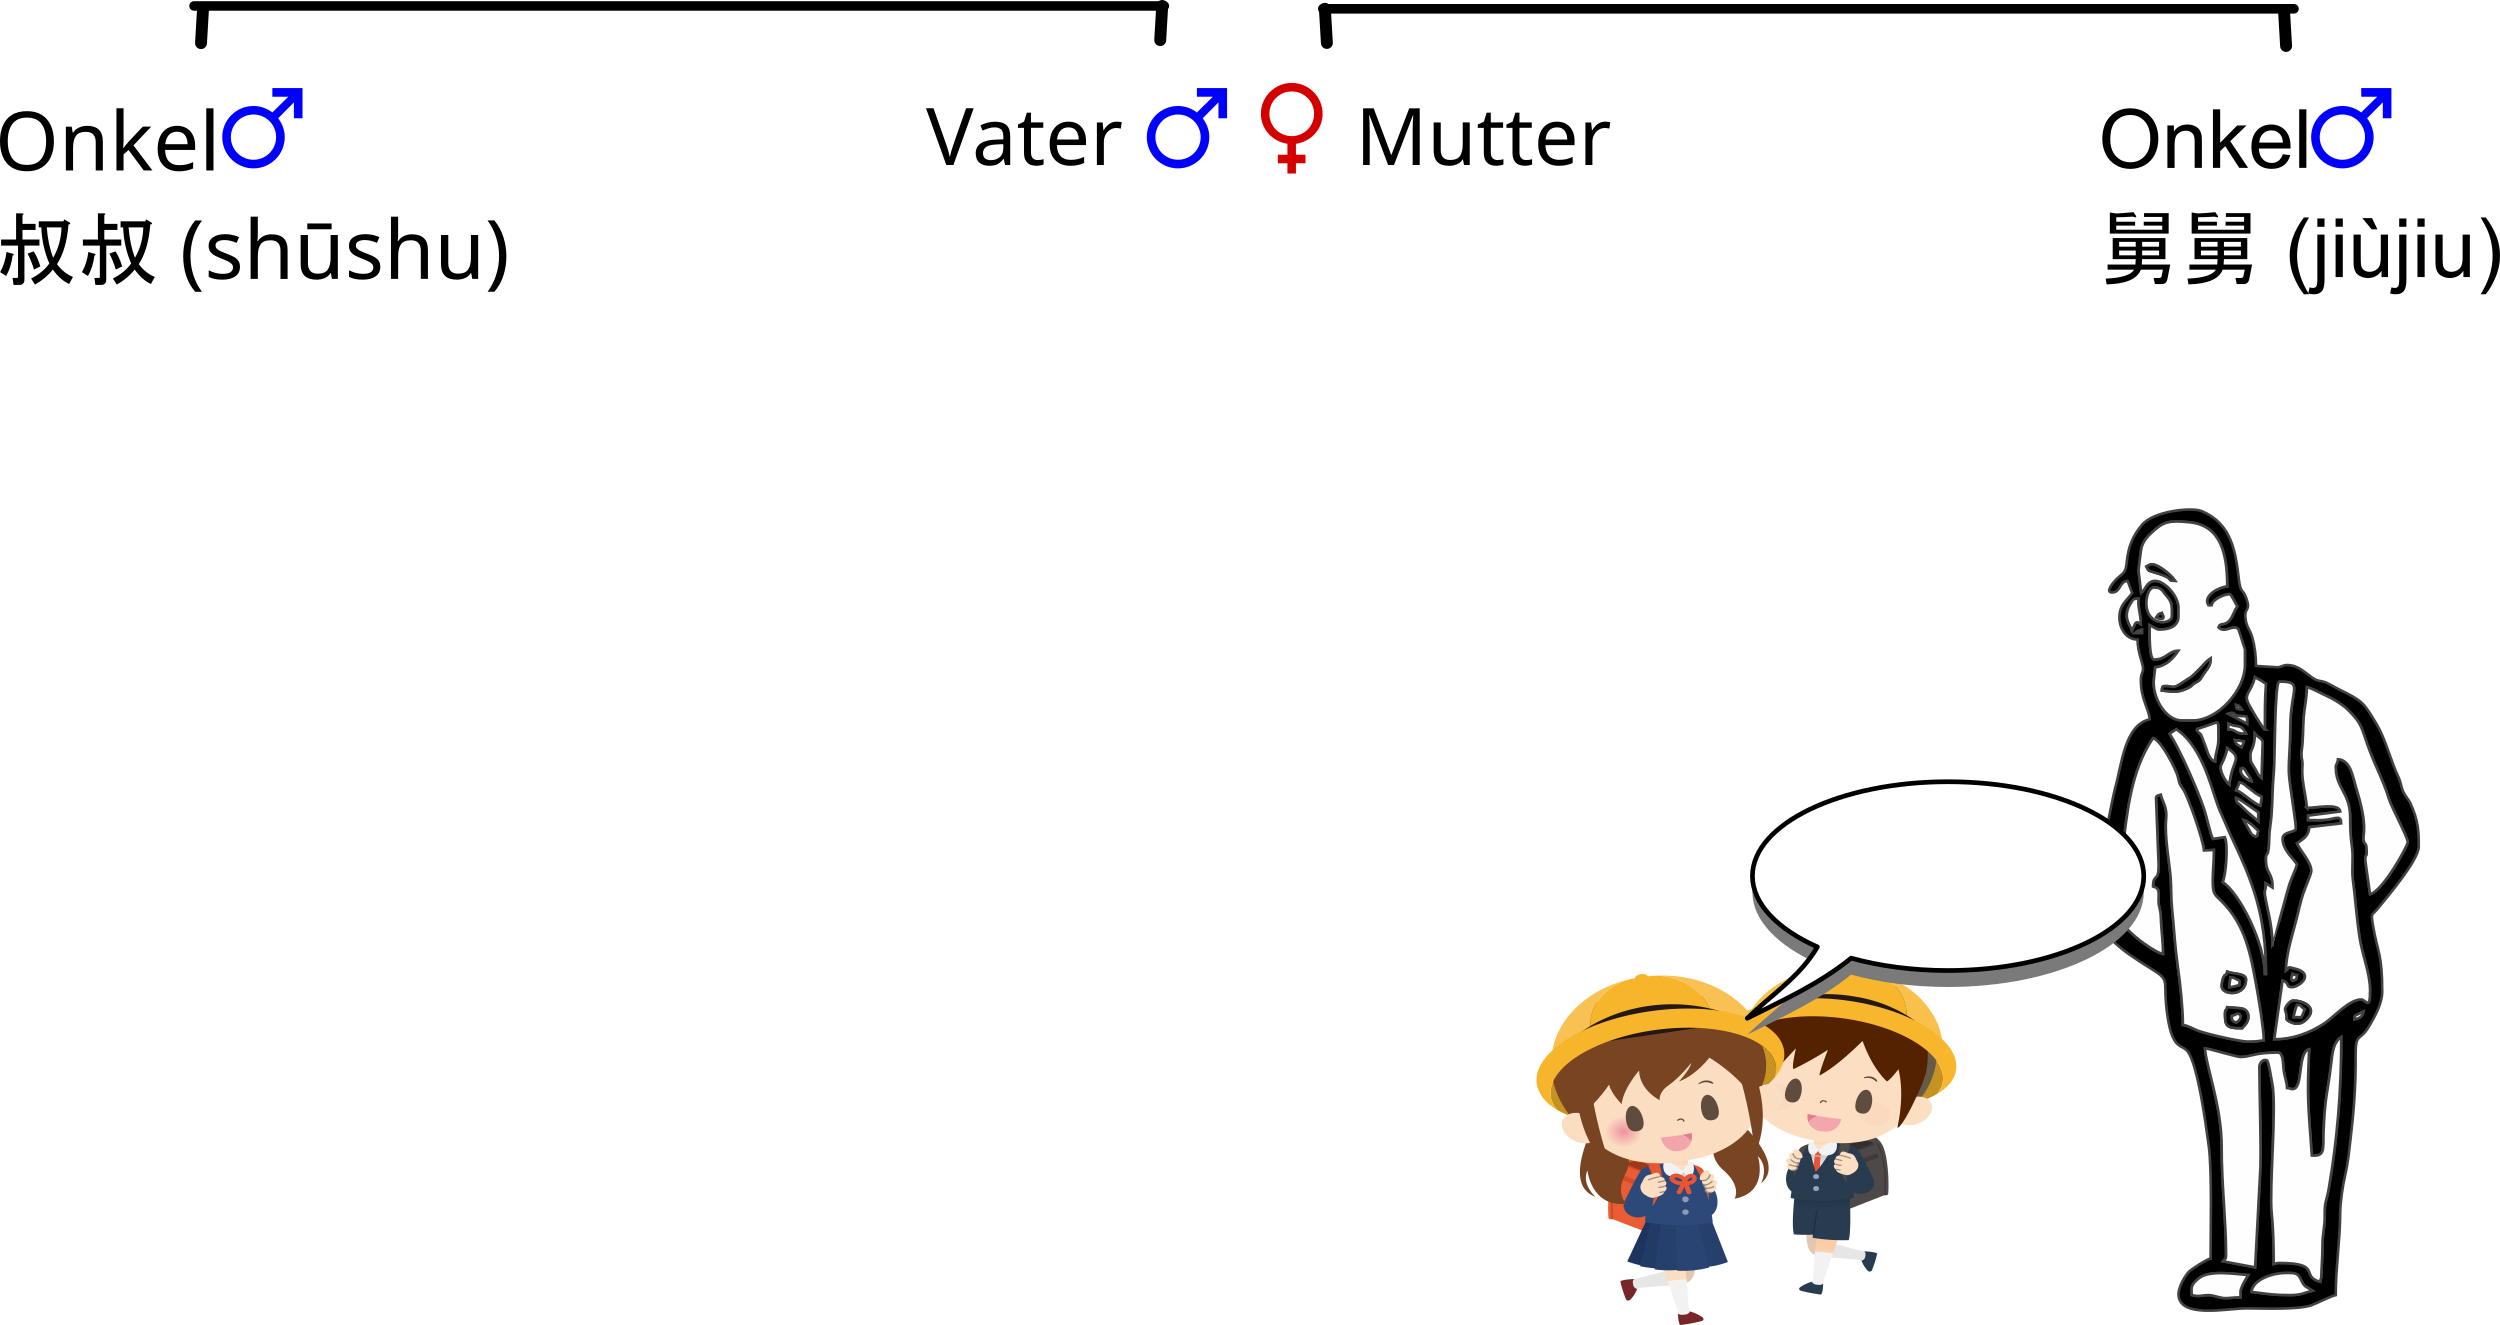 <?xml version="1.0" encoding="UTF-8" standalone="no"?>
<!-- Creator: CorelDRAW X5 -->

<svg
   xml:space="preserve"
   width="350"
   height="185.493"
   style="clip-rule:evenodd;fill-rule:evenodd;image-rendering:optimizeQuality;shape-rendering:geometricPrecision;text-rendering:geometricPrecision"
   viewBox="0 0 2139217.9 1133741.6"
   version="1.1"
   id="svg1024"
   sodipodi:docname="03199.svg"
   inkscape:version="1.3 (0e150ed6c4, 2023-07-21)"
   inkscape:export-filename="03199.png"
   inkscape:export-xdpi="96"
   inkscape:export-ydpi="96"
   xmlns:inkscape="http://www.inkscape.org/namespaces/inkscape"
   xmlns:sodipodi="http://sodipodi.sourceforge.net/DTD/sodipodi-0.dtd"
   xmlns:xlink="http://www.w3.org/1999/xlink"
   xmlns="http://www.w3.org/2000/svg"
   xmlns:svg="http://www.w3.org/2000/svg"
   xmlns:rdf="http://www.w3.org/1999/02/22-rdf-syntax-ns#"
   xmlns:cc="http://creativecommons.org/ns#"
   xmlns:dc="http://purl.org/dc/elements/1.1/"><sodipodi:namedview
   pagecolor="#ffffff"
   bordercolor="#666666"
   borderopacity="1"
   objecttolerance="10"
   gridtolerance="10"
   guidetolerance="10"
   inkscape:pageopacity="0"
   inkscape:pageshadow="2"
   inkscape:window-width="1600"
   inkscape:window-height="837"
   id="namedview1026"
   showgrid="false"
   inkscape:snap-global="false"
   inkscape:zoom="1.2528275"
   inkscape:cx="140.48223"
   inkscape:cy="113.74271"
   inkscape:window-x="-8"
   inkscape:window-y="-8"
   inkscape:window-maximized="1"
   inkscape:current-layer="svg1024"
   inkscape:showpageshadow="2"
   inkscape:pagecheckerboard="0"
   inkscape:deskcolor="#d1d1d1"
   inkscape:document-units="mm" />&#10; <defs
   id="defs4"><style
     type="text/css"
     id="style2">&#10;   <![CDATA[
    .fil5 {fill:#006783}
    .fil75 {fill:#008342}
    .fil71 {fill:#008543}
    .fil79 {fill:#008CA1}
    .fil90 {fill:#00908E}
    .fil72 {fill:#009542}
    .fil49 {fill:#009AA5}
    .fil92 {fill:#009C9F}
    .fil56 {fill:#00A0B1}
    .fil7 {fill:#00A0B6}
    .fil78 {fill:#00A3AD}
    .fil16 {fill:#025A90}
    .fil106 {fill:#18B9E4}
    .fil80 {fill:#20B3AE}
    .fil41 {fill:#252626}
    .fil87 {fill:#262727}
    .fil54 {fill:#27BAED}
    .fil15 {fill:#284069}
    .fil97 {fill:#28AEC5}
    .fil88 {fill:#2C485C}
    .fil4 {fill:#2D3F53}
    .fil34 {fill:#30773C}
    .fil77 {fill:#334155}
    .fil103 {fill:#33425D}
    .fil86 {fill:#364352}
    .fil112 {fill:#38393E}
    .fil91 {fill:#383D46}
    .fil64 {fill:#383E48}
    .fil96 {fill:#3A3435}
    .fil113 {fill:#3A3A3B}
    .fil70 {fill:#3B3A38}
    .fil110 {fill:#3F3C44}
    .fil111 {fill:#413D45}
    .fil45 {fill:#41424D}
    .fil11 {fill:#423547}
    .fil81 {fill:#44B9B8}
    .fil109 {fill:#45414A}
    .fil10 {fill:#4A304F}
    .fil17 {fill:#4A4544}
    .fil6 {fill:#4AB7C5}
    .fil8 {fill:#4B304F}
    .fil82 {fill:#4D4E59}
    .fil18 {fill:#4F4F5A}
    .fil12 {fill:#522D58}
    .fil38 {fill:#55504D}
    .fil23 {fill:#575E61}
    .fil28 {fill:#59B039}
    .fil68 {fill:#5C5F61}
    .fil26 {fill:#608538}
    .fil44 {fill:#694E2C}
    .fil25 {fill:#6B9538}
    .fil95 {fill:#70605A}
    .fil76 {fill:#73B435}
    .fil63 {fill:#76284D}
    .fil42 {fill:#823E2E}
    .fil94 {fill:#83786E}
    .fil33 {fill:#88BD2F}
    .fil2 {fill:#89402A}
    .fil65 {fill:#8A2A59}
    .fil69 {fill:#8A2B35}
    .fil48 {fill:#8D559C}
    .fil14 {fill:#954529}
    .fil84 {fill:#96BD2C}
    .fil43 {fill:#A04827}
    .fil13 {fill:#A5A0CB}
    .fil27 {fill:#AABE25}
    .fil98 {fill:#ACDBE5}
    .fil50 {fill:#B15629}
    .fil59 {fill:#C07B37}
    .fil57 {fill:#C16728}
    .fil51 {fill:#CD742D}
    .fil83 {fill:#D82465}
    .fil60 {fill:#D92726}
    .fil85 {fill:#DC2126}
    .fil52 {fill:#DDB494}
    .fil107 {fill:#E09B5B}
    .fil105 {fill:#E3156A}
    .fil101 {fill:#E42D24}
    .fil29 {fill:#E51856}
    .fil37 {fill:#E5A74C}
    .fil0 {fill:#E5F2FC}
    .fil30 {fill:#E64B7D}
    .fil66 {fill:#E66A5B}
    .fil9 {fill:#E6DF69}
    .fil39 {fill:#E73074}
    .fil61 {fill:#E73D32}
    .fil108 {fill:#E7AA75}
    .fil114 {fill:#E87194}
    .fil46 {fill:#E9BC53}
    .fil62 {fill:#EBB17E}
    .fil24 {fill:#EBECEC}
    .fil35 {fill:#ECCA00}
    .fil47 {fill:#ED6D9E}
    .fil74 {fill:#ED701E}
    .fil20 {fill:#ED9715}
    .fil53 {fill:#EE7CA7}
    .fil104 {fill:#EECAA2}
    .fil67 {fill:#EEEDEC}
    .fil93 {fill:#EF9215}
    .fil115 {fill:#EFB98B}
    .fil58 {fill:#F1BA89}
    .fil73 {fill:#F3951D}
    .fil19 {fill:#F39C84}
    .fil1 {fill:#F3BA88}
    .fil21 {fill:#F4B404}
    .fil89 {fill:#F5D3B7}
    .fil32 {fill:#F6E839}
    .fil31 {fill:#F7CD00}
    .fil99 {fill:#F7D700}
    .fil102 {fill:#F9E089}
    .fil3 {fill:#FACDA8}
    .fil100 {fill:#FCC208}
    .fil55 {fill:#FDD500}
    .fil36 {fill:#FDDC02}
    .fil40 {fill:#FEE455}
    .fil22 {fill:#FEFEFE}
    .fil116 {fill:#FFD100}
   ]]>&#10;  </style><style
     id="style2-3">.cls-1{isolation:isolate;}.cls-2{fill:#2c4979;}.cls-3{fill:#e95532;}.cls-4{fill:#ea5c32;}.cls-5{fill:#9c3919;}.cls-6{fill:#d24c2c;}.cls-7{fill:#c14a27;}.cls-8{fill:#e6e6e6;}.cls-9{fill:#772729;}.cls-10{fill:#e2c8af;}.cls-11{fill:#1d355e;}.cls-12{fill:url(#linear-gradient);}.cls-13{fill:#f2f2f2;}.cls-14{fill:#213b65;}.cls-15{fill:#25406c;}.cls-16{fill:#294473;}.cls-17{fill:url(#linear-gradient-2);}.cls-18{fill:url(#linear-gradient-3);}.cls-19{fill:url(#linear-gradient-4);}.cls-20{fill:#9197b5;}.cls-21{fill:#fbdec1;}.cls-22{fill:#9c8c80;}.cls-23{fill:#c69221;}.cls-24{fill:#6f5331;}.cls-25{fill:#7b5c38;}.cls-26{fill:#604c3f;}.cls-27{fill:url(#radial-gradient);}.cls-28{fill:url(#radial-gradient-2);}.cls-29{fill:#fff;opacity:0.3;}.cls-30{fill:#e07e91;}.cls-31{fill:#f2a6ab;}.cls-32{fill:#f9c053;}.cls-33{fill:#f7b52c;}.cls-34{opacity:0.1;mix-blend-mode:darken;}.cls-35{fill:#231815;}.cls-36{fill:#4c4948;}.cls-37{fill:#342e2c;}.cls-38{fill:#3e3a39;}.cls-39{fill:#283b4f;}.cls-40{fill:url(#linear-gradient-5);}.cls-41{fill:url(#linear-gradient-6);}.cls-42{fill:url(#linear-gradient-7);}.cls-43{fill:url(#linear-gradient-8);}.cls-44{fill:url(#linear-gradient-9);}.cls-45{fill:#96a4bc;}.cls-46{fill:#fcdfc2;}.cls-47{fill:#675a49;}.cls-48{fill:url(#radial-gradient-3);}.cls-49{fill:url(#radial-gradient-4);}.cls-50{fill:#f9c14c;}.cls-51{fill:#f8b62d;}.cls-52{fill:#f3a7ac;}.cls-53{fill:#1e2f42;}</style><linearGradient
     id="linear-gradient"
     x1="62.57"
     y1="24.05"
     x2="62.57"
     y2="11.59"
     gradientTransform="rotate(9.83,-530.64,411.834)"
     gradientUnits="userSpaceOnUse"><stop
       offset="0"
       stop-color="#fbdec1"
       id="stop4" /><stop
       offset="0.41"
       stop-color="#fbdcbe"
       id="stop6" /><stop
       offset="0.74"
       stop-color="#fad6b4"
       id="stop8" /><stop
       offset="1"
       stop-color="#f9cda6"
       id="stop10" /></linearGradient><linearGradient
     id="linear-gradient-2"
     x1="117.97"
     y1="96.96"
     x2="117.97"
     y2="93.02"
     gradientUnits="userSpaceOnUse"><stop
       offset="0"
       stop-color="#fff"
       id="stop13" /><stop
       offset="1"
       stop-color="#bfbfbf"
       id="stop15" /></linearGradient><linearGradient
     id="linear-gradient-3"
     x1="118.69"
     y1="91.39"
     x2="118.69"
     y2="87.2"
     gradientUnits="userSpaceOnUse"><stop
       offset="0"
       stop-color="#fbdec1"
       id="stop18" /><stop
       offset="1"
       stop-color="#f9cda6"
       id="stop20" /></linearGradient><linearGradient
     id="linear-gradient-4"
     x1="118.69"
     y1="910.86"
     x2="118.69"
     y2="907.81"
     gradientTransform="matrix(1,0,0,-0.55,0,594.18)"
     xlink:href="#linear-gradient-3" /><radialGradient
     id="radial-gradient"
     cx="-955.19"
     cy="644.51"
     r="5.49"
     gradientTransform="rotate(-170,-449.69,312.881)"
     gradientUnits="userSpaceOnUse"><stop
       offset="0"
       stop-color="#ef90a0"
       id="stop24" /><stop
       offset="1"
       stop-color="#fbdec1"
       id="stop26" /></radialGradient><radialGradient
     id="radial-gradient-2"
     cx="-985.02"
     cy="644.51"
     r="5.49"
     xlink:href="#radial-gradient" /><linearGradient
     id="linear-gradient-5"
     x1="-4209.76"
     y1="765.12"
     x2="-4209.76"
     y2="752.48"
     gradientTransform="matrix(-0.99,0.17,0.17,0.99,-4235.9,96.64)"
     gradientUnits="userSpaceOnUse"><stop
       offset="0"
       stop-color="#fcdfc2"
       id="stop30" /><stop
       offset="0.41"
       stop-color="#fcddbf"
       id="stop32" /><stop
       offset="0.73"
       stop-color="#fbd7b5"
       id="stop34" /><stop
       offset="1"
       stop-color="#f9cda6"
       id="stop36" /></linearGradient><linearGradient
     id="linear-gradient-6"
     x1="-4217.23"
     y1="126.76"
     x2="-4217.23"
     y2="106.73"
     gradientTransform="matrix(-1,0,0,1,-4173.38,0)"
     gradientUnits="userSpaceOnUse"><stop
       offset="0.58"
       stop-color="#283b4f"
       id="stop39" /><stop
       offset="1"
       stop-color="#1e2f42"
       id="stop41" /></linearGradient><linearGradient
     id="linear-gradient-7"
     x1="-4217.6"
     y1="101.9"
     x2="-4217.6"
     y2="92.93"
     gradientTransform="matrix(-1,0,0,1,-4173.38,0)"
     xlink:href="#linear-gradient-2" /><linearGradient
     id="linear-gradient-8"
     x1="-4217.44"
     y1="91.27"
     x2="-4217.44"
     y2="87.02"
     gradientTransform="matrix(-1,0,0,1,-4173.38,0)"
     gradientUnits="userSpaceOnUse"><stop
       offset="0"
       stop-color="#fcdfc2"
       id="stop45" /><stop
       offset="1"
       stop-color="#f9cda6"
       id="stop47" /></linearGradient><linearGradient
     id="linear-gradient-9"
     x1="-4217.44"
     y1="911.07"
     x2="-4217.44"
     y2="907.98"
     gradientTransform="matrix(-1,0,0,-0.55,-4173.38,594.18)"
     xlink:href="#linear-gradient-8" /><radialGradient
     id="radial-gradient-3"
     cx="-4504.84"
     cy="-204.26"
     r="4.92"
     gradientTransform="matrix(-0.98,0.18,-0.16,-0.87,-4403.53,727.51)"
     gradientUnits="userSpaceOnUse"><stop
       offset="0"
       stop-color="#f6b98a"
       id="stop51" /><stop
       offset="1"
       stop-color="#fbd9bf"
       id="stop53" /></radialGradient><radialGradient
     id="radial-gradient-4"
     cx="2917.28"
     cy="-204.83"
     r="4.92"
     gradientTransform="matrix(0.98,-0.18,-0.16,-0.87,-2873.41,439.44)"
     xlink:href="#radial-gradient-3" /><linearGradient
     inkscape:collect="always"
     xlink:href="#linear-gradient-2"
     id="linearGradient1127"
     gradientUnits="userSpaceOnUse"
     x1="117.97"
     y1="96.96"
     x2="117.97"
     y2="93.02" /><linearGradient
     inkscape:collect="always"
     xlink:href="#linear-gradient-3"
     id="linearGradient1129"
     gradientUnits="userSpaceOnUse"
     x1="118.69"
     y1="91.39"
     x2="118.69"
     y2="87.2" /><linearGradient
     inkscape:collect="always"
     xlink:href="#linear-gradient-8"
     id="linearGradient1133"
     gradientUnits="userSpaceOnUse"
     gradientTransform="matrix(-1,0,0,1,-4173.38,0)"
     x1="-4217.44"
     y1="91.27"
     x2="-4217.44"
     y2="87.02" /><radialGradient
     inkscape:collect="always"
     xlink:href="#radial-gradient-3"
     id="radialGradient1135"
     gradientUnits="userSpaceOnUse"
     gradientTransform="matrix(-0.98,0.18,-0.16,-0.87,-4403.53,727.51)"
     cx="-4504.84"
     cy="-204.26"
     r="4.92" /><filter
     height="1.025"
     y="-0.013"
     width="1.015"
     x="-0.008"
     id="filter3721"
     color-interpolation-filters="sRGB"><feGaussianBlur
       id="feGaussianBlur3723"
       stdDeviation="1.583" /></filter><rect
     x="134.185"
     y="272.436"
     width="90.812"
     height="82.68"
     id="rect867" /><style
     type="text/css"
     id="style2-7">&#10;   <![CDATA[
    .str0 {stroke:#434242;stroke-width:1841.95}
    .fil0 {fill:black}
    .fil1 {fill:#FEFEFE}
   ]]>&#10;  </style></defs>&#10; &#10;<g
   style="clip-rule:evenodd;fill-rule:evenodd;image-rendering:optimizeQuality;shape-rendering:geometricPrecision;text-rendering:geometricPrecision"
   id="g5"
   transform="matrix(1.215,0,0,1.215,1794771.4,434912.64)"><g
     style="clip-rule:evenodd;fill-rule:evenodd;image-rendering:optimizeQuality;shape-rendering:geometricPrecision;text-rendering:geometricPrecision"
     id="Ebene_x0020_1"
     transform="translate(-1.03,1.1)"
     inkscape:label="Ebene 1"
     inkscape:groupmode="layer">&#10;  &#10;  <g
   id="_175892616">&#10;   <path
   class="fil0 str0"
   d="m 135827,554135 c -12265,0 -14898,-752 -27312,-2230 717,-8565 14764,-13373 24193,-13373 6963,0 8413,85 10673,4927 2675,5732 3701,4520 8046,7557 -5635,1311 -7423,3119 -15599,3119 z m -35089,-2343 v 3902 c -4966,0 -9360,868 -12151,511 -3314,-424 -7593,-2070 -9687,-2070 -6384,0 -6431,1408 -12480,0 -531,-6389 82,-7587 4761,-11622 7349,-6339 25917,-3121 35020,-2466 -1418,2168 -5462,8689 -5462,11745 z M 75778,380227 c 1763,146 22418,6239 24958,6239 7323,0 9336,-3119 26514,-3119 3614,0 3453,8664 3811,11791 599,5227 2332,8759 2430,13164 3095,258 1880,780 3896,780 7984,0 3147,-25797 11701,-28074 -1627,35409 -705,37754 1861,74840 9721,857 7815,-4745 8278,-16343 1048,-26328 2803,-26523 5300,-47729 1008,-8553 1557,-15604 7175,-19347 0,38600 -2852,71844 -8799,106620 -1509,8831 -3083,9095 -2870,18902 172,7938 -1608,12448 -1590,21868 16,7876 -778,16209 -778,21056 0,2025 -522,802 -780,3902 -14494,-3857 2004,-13257 -28857,-13257 -2106,0 -2149,373 -3902,780 0,-11950 -281,-25319 -1408,-36025 -1835,-17414 3767,-75174 330,-91570 -543,-2595 -2397,-15013 -3597,-15893 -2925,-1352 -5460,2001 -5455,4676 143,21543 1171,49308 779,70185 l -3744,70924 -22697,-4276 c 1550,-1858 2261,-1276 2261,-4262 0,-24161 -3166,-49937 -3119,-76423 51,-28879 -11374,-57681 -11697,-69408 z m 105276,-20269 c 255,-3075 -95,-2341 2561,-3685 1535,-777 2369,-1088 3684,-1780 -869,3743 -2586,4615 -6245,5465 z m -44450,-28857 c 0,-1652 280,-1031 780,-3122 1551,741 832,584 3125,780 -264,3188 -399,3179 -3125,3905 -1054,-1878 -780,174 -780,-1563 z m -24168,-99814 c -4290,-996 -3775,-1740 -5794,-5131 -1499,-2518 -2294,-4152 -3570,-6573 2859,664 8537,5603 10144,7802 -414,1780 -605,1795 -780,3902 z M 97613,203987 c 2332,621 12710,8201 15603,10138 v 6244 l -8780,-7603 c -1532,-1357 -2360,-2488 -3915,-3883 -2721,-2445 -2111,-1378 -2785,-3457 -181,-554 -107,-711 -123,-1439 z m -82660,69408 c 0,-1981 1510,-1489 1616,-6961 207,-10676 -522,-12952 979,-24756 3480,-27371 5647,-56009 21578,-79802 5789,1541 15919,21849 17253,26426 1918,6582 298,4219 4131,9905 3298,4894 13897,35243 14485,42780 l 7028,-348 c 0,7894 -822,14287 -840,21060 -27,10110 982,9945 6102,15009 17219,17027 20611,37942 24812,60970 1533,8407 5017,29318 5017,37097 -5915,492 -2738,780 -11700,780 -5210,0 -29010,-5402 -35074,-7818 -2637,-1051 -7165,-3630 -10159,-3880 0,-12697 -2022,-30119 -3648,-41583 -1902,-13397 -2616,-26800 -3997,-40454 -761,-7528 -407,-14003 -986,-21629 -751,-9892 -4388,-29690 -3189,-40783 991,-9168 -2500,-12283 -3776,-17755 -3771,1010 -3422,1265 -3283,4658 l 1772,45288 c 96,12031 -3941,5387 -3941,14772 5147,1375 3760,4269 3890,10150 115,5233 1415,5390 1583,11673 231,8593 1545,16364 1545,25752 -7378,-1713 -31199,-19403 -31199,-27297 v -13257 z m 93123,-75184 c 1806,1255 2061,1771 3503,2734 1274,850 2540,1300 4110,2285 l -914,6222 c -4723,-1256 -12931,-9788 -17162,-10917 977,-1853 1809,-3183 2340,-5465 3630,843 3439,1884 8122,5141 z m -6362,-10795 c -512,-939 -981,-1964 -981,-2921 0,-108 765,-1545 780,-1563 2626,699 1316,-3 4218,4367 1276,1923 2201,2722 2806,4997 -2229,-593 -5680,-2781 -6824,-4880 z m 6038,-13839 c 0,-3508 3119,-5123 3119,-14820 2822,3230 5465,3602 5465,6242 l -780,24958 c -2174,-1585 -2987,-3872 -4446,-6480 -2771,-4955 -3359,-3698 -3359,-9900 z m -21055,8578 c 0,-855 4235,-7919 4679,-13260 11873,7911 3033,8095 1566,25740 -2392,-1743 -6245,-8175 -6245,-12480 z m 60826,28857 c -102,-4605 -2482,-14611 -3075,-21114 -459,-5031 -5,-7811 -21,-9961 -22,-2997 -1206,-4591 -473,-9911 1029,-7475 728,-15180 1305,-22889 519,-6915 2265,-13479 2265,-21133 3887,903 11206,5087 15590,7030 4100,1817 10364,6019 13482,9134 10560,10549 8738,11977 15511,29721 4120,10796 9452,20585 12946,32283 1875,6274 13441,27350 13441,31011 0,2553 -17379,34223 -26520,36655 l -3177,-22674 c -676,-6228 838,-3148 838,-6183 0,-9499 -1460,-4628 -2204,-9509 -617,-4051 3352,-8933 -5111,-36203 -2530,-8149 -3749,-19803 -12954,-20571 -286,3436 -1560,3413 -1560,5456 0,15335 10171,18024 10168,35843 -2,9377 340,13991 1321,21293 969,7208 -370,14955 547,22068 1905,14773 2559,26636 4680,40549 2051,13447 7459,25549 7459,37772 0,14628 -2963,6241 -6241,6241 -8566,0 -19268,12328 -25562,16547 -10376,6956 -22883,11592 -35650,11473 l 5841,-41283 c 4719,1256 2381,4679 6241,4679 6063,0 16547,-9551 2803,-13061 -6704,-1712 -3244,-1155 -6706,1369 282,-12660 5106,-26556 7645,-36810 1468,-5929 2660,-11616 4528,-17307 1123,-3419 5763,-14073 5763,-16071 0,-6273 -7241,-13441 -10137,-19498 4073,-2728 8578,-5145 8619,-11376 l 22573,-2662 c -137,-6153 -3648,-3476 -9660,-2646 -4380,605 -9195,313 -13735,313 l 5,-3090 22737,-2954 c -800,-6162 -16941,-2534 -23522,-2534 z m -46003,-42891 c -2552,-1346 -3840,-1510 -4663,-4819 l 6222,914 c -478,2057 -707,2293 -1559,3905 z m -13263,95139 c 2212,-4628 3980,-26154 1490,-31646 l -8509,1232 C 79490,229198 77013,217427 75292,212276 70593,198204 57910,169391 50847,158787 l 4660,-3150 c 19913,13301 25494,46355 30912,57993 3201,6881 5755,13373 8863,19992 13430,28606 23395,52211 23395,94363 h -786 c 0,-21474 -17395,-56530 -29633,-64725 z M 69541,155638 c 2179,-507 6057,-1927 8863,-2856 7465,-2473 6739,-4784 6739,9877 0,6637 -2339,9739 -2339,15600 -4164,-1109 -5280,-6987 -6837,-11107 -4874,-12901 -2389,-5455 -6426,-11515 z m 35098,3126 c -8770,0 -6279,-2981 -12484,-3119 v -3905 c 6876,3287 8533,-472 12484,7024 z m -4696,-12470 c 5750,424 5475,-868 5468,5467 l -13256,-7040 c 4747,-1836 3176,1233 7788,1573 z m -2329,-7812 c 2571,684 2575,1128 3906,3126 -3635,-302 -3584,-181 -3906,-3126 z m 21055,108399 c 0,-5798 2060,1304 2320,-14836 79,-4959 1125,-10058 1531,-14846 862,-10196 658,-21291 1759,-31774 701,-6675 495,-63319 3751,-63319 17674,0 7636,4859 7792,32746 55,9753 -1272,23944 -1107,30234 261,9920 5991,39970 4790,41235 -2017,2125 -9132,1568 -9132,6523 0,7653 6921,13120 10137,17936 -728,3130 -3703,9161 -5166,13551 -2377,7134 -11994,44156 -11996,44159 0,-8829 -1369,-16771 -2875,-23641 -4664,-21272 -1707,-11316 -1940,-20648 l 4816,2953 c 0,-11551 -4679,-8899 -4679,-20273 z m -774,-91236 c -2473,-1803 -9020,-13545 -11003,-17094 -4557,-8158 1288,-8010 3979,-19563 3549,1871 4687,2591 7804,4679 -827,9958 -780,20880 -780,31979 z M 26650,87800 c 1364,-1193 1839,-1685 4685,-2346 v 2346 z m 7798,-21058 c 0,-4136 1549,-10921 5461,-10921 5607,0 5726,2622 8803,6018 4190,4622 3677,7451 3677,14260 0,5887 -17942,7436 -17942,-9357 z M 24310,86240 c -1070,-4010 -7183,-9539 -739,-19460 1617,-2489 1419,-3071 5424,-3161 -991,4692 1560,11158 1560,17942 -1941,-1023 -2512,-2073 -4075,-249 l -1929,4384 c -36,-111 -134,377 -240,543 z m 4679,-42113 c -118,-972 1577,-14485 1959,-15978 1274,-4982 3881,-7772 7113,-10826 8317,-7860 12092,-8920 26741,-7450 21555,2162 26578,21119 26578,45175 -6691,556 -17425,7027 -13254,13251 h 2330 c 344,-4135 9239,-7799 12480,-7799 1344,0 4429,7034 5462,8582 -2053,3072 -2989,6689 -4860,9179 -4045,5383 -6893,1487 -8397,5634 4563,4818 10905,-2815 14130,1401 56,72 4586,14138 4586,14200 v 10917 c 0,17616 -19082,38994 -36655,38994 h -7798 c -11693,0 -21012,-16744 -19676,-28878 l 957,-8560 c 7838,-651 12935,-6578 16376,-11691 -6998,0 -8584,6239 -17153,6239 -3668,0 -3122,-19026 -3122,-24181 1075,566 5375,3119 6241,3119 5884,0 14034,-1233 14034,-9355 v -6239 c 0,-7845 -9504,-18712 -16373,-18712 -6023,0 -6838,6124 -9902,8549 L 28988,44127 Z m -7792,7015 3275,8518 c -3833,5568 -9223,8241 -9018,17732 165,7616 4977,15081 12762,15081 0,8747 3898,17057 3898,20278 0,3595 -1559,3061 -1559,8578 0,12966 5622,19863 6239,27297 -17684,4118 -19507,31010 -24436,48866 -1734,6284 -11436,55644 -11436,61867 v 26514 c 0,17433 27744,32397 39934,40385 10510,6886 4884,7459 8438,31336 3782,25406 10555,19077 14796,25752 6742,10609 11988,48677 14306,66018 2318,17348 1288,59459 1288,79037 -2260,188 -12957,7185 -14692,8703 -2982,2610 -7922,11221 -7922,16249 0,17752 34647,10127 47566,10134 11387,6 37022,1130 46123,-2224 4779,-1762 13264,-6253 17040,-7134 0,-19504 3076,-38429 3141,-57682 26,-7659 1915,-20030 3538,-26877 1964,-8280 2817,-17417 3895,-26518 2230,-18828 3589,-36825 3447,-57379 -119,-17106 3036,-9706 9525,-20890 4073,-7019 9206,-15926 9206,-24324 0,-27294 -3292,-27178 -6610,-47240 -1451,-8772 -840,-5942 3830,-11688 5797,-7130 28514,-33688 28514,-43230 0,-11613 -405,-18490 -5962,-30679 -1019,-2232 -3687,-5141 -5064,-8202 -1546,-3436 -1403,-6122 -3245,-10013 -5519,-11659 -8983,-26553 -15216,-37032 -9446,-15881 -9963,-16652 -27166,-25081 -2512,-1231 -6930,-3867 -8693,-4563 -4280,-1691 -5384,-470 -9760,-3498 -4941,-3421 -9742,-8821 -17690,-8821 -3068,0 -4359,1759 -7019,1560 l -14809,-925 c -15,-6521 -692,-13236 -2569,-19914 -1771,-6301 -4072,-6849 -4884,-13911 -858,-7465 3970,-4680 656,-13810 -2616,-7208 -4082,-3024 -5288,-13451 C 97306,30348 94406,10785 73430,2011 66676,-815 39551,1625 31120,11939 c -6381,7809 -9522,15313 -10512,26137 -702,7673 -2496,7336 -7064,11655 -1755,1660 -9039,10004 -2825,9582 5720,-388 4675,-7693 10477,-8175 z"
   id="path7"
   inkscape:connector-curvature="0"
   style="fill:#000000;stroke:#434242;stroke-width:1841.95" />&#10;   <path
   class="fil1 str0"
   d="m 138167,346700 c 5564,0 17390,4218 9589,12704 -3927,4273 -8128,4563 -12668,2006 -3078,-1733 -1404,-1467 -2014,-4997 -604,-3493 -1778,-3005 149,-6009 927,-1445 3026,-3703 4944,-3703 z m 9354,-135689 c 6580,0 22721,-3629 23522,2534 l -22737,2954 -5,3090 c 4539,0 9354,292 13735,-313 6012,-830 9523,-3507 9660,2646 l -22573,2662 c -41,6230 -4547,8648 -8619,11376 2896,6057 10137,13225 10137,19498 0,1999 -4640,12652 -5763,16071 -1869,5691 -3060,11378 -4528,17307 -2539,10253 -7363,24150 -7645,36810 3462,-2524 2,-3082 6706,-1369 13744,3511 3259,13061 -2803,13061 -3861,0 -1522,-3423 -6241,-4679 l -5841,41283 c 12767,120 25274,-4516 35650,-11473 6294,-4219 16996,-16547 25562,-16547 3279,0 6241,8386 6241,-6241 0,-12223 -5408,-24325 -7459,-37772 -2121,-13913 -2775,-25775 -4680,-40549 -917,-7114 422,-14861 -547,-22068 -981,-7301 -1323,-11916 -1321,-21293 4,-17819 -10168,-20507 -10168,-35843 0,-2043 1274,-2020 1560,-5456 9204,768 10424,12422 12954,20571 8464,27269 4494,32151 5111,36203 744,4881 2204,10 2204,9509 0,3035 -1514,-45 -838,6183 l 3177,22674 c 9142,-2432 26520,-34102 26520,-36655 0,-3661 -11566,-24737 -13441,-31011 -3494,-11698 -8827,-21487 -12946,-32283 -6773,-17744 -4951,-19172 -15511,-29721 -3118,-3116 -9382,-7317 -13482,-9134 -4385,-1942 -11704,-6126 -15590,-7030 0,7653 -1746,14218 -2265,21133 -577,7709 -276,15414 -1305,22889 -732,5320 451,6914 473,9911 17,2150 -437,4930 21,9961 593,6503 2973,16509 3075,21114 z"
   id="path9"
   inkscape:connector-curvature="0"
   style="fill:#fefefe;stroke:#434242;stroke-width:1841.95" />&#10;   <path
   class="fil1 str0"
   d="m 89821,355276 c 0,-2530 676,-588 1559,-3896 l 9362,773 c 6521,637 7171,7762 2819,12188 -112,114 -270,286 -388,392 -2073,1868 19,1457 -2438,1457 -10495,0 -10914,-2042 -10914,-10914 z m -2339,-18716 c 0,-1565 557,-4690 1115,-5900 1927,-4175 1584,254 2783,-4235 3137,1510 13251,836 13251,5456 0,12261 -17149,11308 -17149,4679 z M 14952,273394 v 13257 c 0,7894 23821,25584 31199,27297 0,-9388 -1314,-17160 -1545,-25752 -169,-6283 -1468,-6440 -1583,-11673 -130,-5881 1257,-8775 -3890,-10150 0,-9386 4037,-2742 3941,-14772 l -1772,-45288 c -139,-3394 -488,-3648 3283,-4658 1276,5472 4767,8586 3776,17755 -1199,11092 2439,30890 3189,40783 579,7627 226,14101 986,21629 1381,13653 2095,27057 3997,40454 1626,11464 3648,28885 3648,41583 2994,250 7523,2829 10159,3880 6064,2416 29864,7818 35074,7818 8962,0 5785,-288 11700,-780 0,-7779 -3484,-28690 -5017,-37097 -4201,-23028 -7593,-43943 -24812,-60970 -5121,-5064 -6129,-4900 -6102,-15009 18,-6773 840,-13166 840,-21060 l -7028,348 c -589,-7537 -11187,-37886 -14485,-42780 -3832,-5686 -2212,-3323 -4131,-9905 -1334,-4576 -11463,-24885 -17253,-26426 -15932,23792 -18098,52430 -21578,79802 -1501,11804 -772,14080 -979,24756 -106,5472 -1616,4980 -1616,6961 z"
   id="path11"
   inkscape:connector-curvature="0"
   style="fill:#fefefe;stroke:#434242;stroke-width:1841.95" />&#10;   <path
   class="fil1 str0"
   d="m 75778,380227 c 323,11728 11748,40529 11697,69408 -47,26485 3119,52262 3119,76423 0,2987 -711,2405 -2261,4262 l 22697,4276 3744,-70924 c 391,-20877 -636,-48641 -779,-70185 -5,-2675 2530,-6028 5455,-4676 1200,880 3054,13298 3597,15893 3437,16396 -2164,74156 -330,91570 1127,10705 1408,24075 1408,36025 1754,-407 1796,-780 3902,-780 30861,0 14363,9400 28857,13257 258,-3100 780,-1877 780,-3902 0,-4847 794,-13180 778,-21056 -18,-9420 1762,-13930 1590,-21868 -213,-9807 1360,-10071 2870,-18902 5947,-34775 8799,-68020 8799,-106620 -5618,3743 -6168,10794 -7175,19347 -2498,21205 -4252,21401 -5300,47729 -462,11598 1443,17200 -8278,16343 -2566,-37087 -3489,-39432 -1861,-74840 -8554,2277 -3717,28074 -11701,28074 -2016,0 -800,-522 -3896,-780 -99,-4404 -1832,-7936 -2430,-13164 -358,-3128 -197,-11791 -3811,-11791 -17178,0 -19191,3119 -26514,3119 -2539,0 -23195,-6092 -24958,-6239 z"
   id="path13"
   inkscape:connector-curvature="0"
   style="fill:#fefefe;stroke:#434242;stroke-width:1841.95" />&#10;   <path
   class="fil1 str0"
   d="m 47707,125230 c 5134,0 5386,2001 10379,-1319 9481,-6303 6024,-2919 14781,-11735 2813,-2832 3129,-3965 6810,-6441 0,4609 -1365,6209 -3448,9024 -1399,1891 -1250,1615 -2526,3712 -2649,4351 -2824,2717 -6265,5431 -1875,1479 -1107,1388 -3585,2653 -8018,4095 -12332,2301 -18481,1789 183,-2197 -17,-3114 2337,-3114 z m 7015,-74090 c -6681,-148 -58,-1289 -10809,-4783 -9578,-3114 -7430,-1526 -9460,-5349 833,-500 2690,-1559 3896,-1559 4022,0 12979,6649 16373,11691 z m -25734,-7015 1798,15571 c 3064,-2425 3879,-8549 9902,-8549 6870,0 16373,10868 16373,18712 v 6239 c 0,8122 -8150,9355 -14034,9355 -867,0 -5167,-2553 -6241,-3119 0,5155 -546,24181 3122,24181 8569,0 10156,-6239 17153,-6239 -3441,5113 -8538,11040 -16376,11691 l -957,8560 c -1336,12134 7983,28878 19676,28878 h 7798 c 17573,0 36655,-21379 36655,-38994 V 99494 c 0,-62 -4530,-14128 -4586,-14200 -3224,-4216 -9567,3417 -14130,-1401 1505,-4146 4353,-251 8397,-5634 1871,-2490 2807,-6107 4860,-9179 -1033,-1547 -4119,-8582 -5462,-8582 -3241,0 -12136,3664 -12480,7799 H 78126 C 73955,62073 84689,55602 91380,55046 91380,30990 86356,12034 64802,9871 50153,8401 46378,9461 38061,17321 c -3232,3054 -5839,5844 -7113,10826 -382,1493 -2077,15006 -1959,15978 z"
   id="path15"
   inkscape:connector-curvature="0"
   style="fill:#fefefe;stroke:#434242;stroke-width:1841.95" />&#10;   <path
   class="fil1 str0"
   d="m 118668,246880 c 0,11373 4679,8722 4679,20273 l -4816,-2953 c 233,9332 -2723,-624 1940,20648 1507,6870 2875,14812 2875,23641 2,-3 9619,-37025 11996,-44159 1463,-4390 4438,-10421 5166,-13551 -3216,-4816 -10137,-10283 -10137,-17936 0,-4955 7115,-4399 9132,-6523 1201,-1265 -4529,-31315 -4790,-41235 -165,-6289 1162,-20481 1107,-30234 -157,-27887 9882,-32746 -7792,-32746 -3256,0 -3050,56644 -3751,63319 -1101,10483 -897,21578 -1759,31774 -405,4788 -1451,9888 -1531,14846 -260,16140 -2320,9038 -2320,14836 z"
   id="path17"
   inkscape:connector-curvature="0"
   style="fill:#fefefe;stroke:#434242;stroke-width:1841.95" />&#10;   <path
   class="fil1 str0"
   d="m 50845,158786 c 7064,10604 19747,39418 24445,53489 1720,5151 4198,16922 5946,20570 l 8509,-1232 c 2489,5492 722,27018 -1490,31646 12238,8196 29633,43251 29633,64725 h 786 c 0,-42152 -9965,-65758 -23395,-94363 -3107,-6619 -5661,-13111 -8863,-19992 -5417,-11638 -10998,-44692 -30912,-57993 l -4660,3150 z"
   id="path19"
   inkscape:connector-curvature="0"
   style="fill:#fefefe;stroke:#434242;stroke-width:1841.95" />&#10;   <path
   class="fil1 str0"
   d="m 100738,551792 c 0,-3056 4044,-9577 5462,-11745 -9103,-655 -27671,-3873 -35020,2466 -4679,4035 -5292,5233 -4761,11622 6049,1408 6096,0 12480,0 2093,0 6373,1647 9687,2070 2791,357 7185,-511 12151,-511 v -3902 z"
   id="path21"
   inkscape:connector-curvature="0"
   style="fill:#fefefe;stroke:#434242;stroke-width:1841.95" />&#10;   <path
   class="fil1 str0"
   d="m 135827,554135 c 8176,0 9965,-1808 15599,-3119 -4344,-3036 -5370,-1824 -8046,-7557 -2260,-4842 -3711,-4927 -10673,-4927 -9429,0 -23476,4808 -24193,13373 12415,1477 15048,2230 27312,2230 z"
   id="path23"
   inkscape:connector-curvature="0"
   style="fill:#fefefe;stroke:#434242;stroke-width:1841.95" />&#10;   <path
   class="fil1 str0"
   d="m 45365,73761 c 879,3289 -85,-554 741,1731 1508,4173 -4071,1700 -4634,1383 1332,-1979 1339,-2429 3893,-3114 z M 34448,66740 c 0,16793 17942,15244 17942,9357 0,-6810 512,-9638 -3677,-14260 -3077,-3396 -3196,-6018 -8803,-6018 -3912,0 -5461,6785 -5461,10921 z"
   id="path25"
   inkscape:connector-curvature="0"
   style="fill:#fefefe;stroke:#434242;stroke-width:1841.95" />&#10;   <path
   class="fil1 str0"
   d="m 117894,155643 c 0,-11099 -47,-22021 780,-31979 -3118,-2088 -4256,-2808 -7804,-4679 -2690,11554 -8536,11405 -3979,19563 1983,3549 8530,15291 11003,17094 z"
   id="path27"
   inkscape:connector-curvature="0"
   style="fill:#fefefe;stroke:#434242;stroke-width:1841.95" />&#10;   <path
   class="fil1 str0"
   d="m 69539,155637 c 4037,6060 1552,-1386 6426,11515 1557,4120 2674,9998 6837,11107 0,-5861 2339,-8963 2339,-15600 0,-14662 726,-12350 -6739,-9877 -2806,929 -6684,2348 -8863,2856 z"
   id="path29"
   inkscape:connector-curvature="0"
   style="fill:#fefefe;stroke:#434242;stroke-width:1841.95" />&#10;   <path
   class="fil0 str0"
   d="m 138164,358398 c 153,-1842 1705,-7259 2339,-8583 3479,0 1802,667 5465,3118 -903,1889 -1330,3555 -2343,5465 z m 3,-11697 c -1917,0 -4017,2258 -4944,3703 -1928,3004 -753,2516 -149,6009 611,3530 -1064,3264 2014,4997 4540,2557 8741,2267 12668,-2006 7801,-8486 -4026,-12704 -9589,-12704 z"
   id="path31"
   inkscape:connector-curvature="0"
   style="fill:#000000;stroke:#434242;stroke-width:1841.95" />&#10;   <path
   class="fil0 str0"
   d="m 47707,125230 c -2353,0 -2153,916 -2337,3114 6149,512 10463,2306 18481,-1789 2478,-1265 1710,-1174 3585,-2653 3442,-2714 3617,-1080 6265,-5431 1276,-2097 1127,-1822 2526,-3712 2083,-2815 3448,-4415 3448,-9024 -3680,2477 -3997,3609 -6810,6441 -8757,8816 -5299,5432 -14781,11735 -4994,3320 -5246,1319 -10379,1319 z"
   id="path33"
   inkscape:connector-curvature="0"
   style="fill:#000000;stroke:#434242;stroke-width:1841.95" />&#10;   <path
   class="fil0 str0"
   d="m 94494,357612 c 2106,-504 3206,-1560 4681,-1560 938,0 3927,2581 -1559,6245 -2547,-1346 -2816,-998 -3122,-4685 z m -4673,-2337 c 0,8873 419,10914 10914,10914 2457,0 365,411 2438,-1457 118,-107 275,-278 388,-392 4352,-4426 3702,-11551 -2819,-12188 l -9362,-773 c -883,3308 -1559,1366 -1559,3896 z"
   id="path35"
   inkscape:connector-curvature="0"
   style="fill:#000000;stroke:#434242;stroke-width:1841.95" />&#10;   <path
   class="fil1 str0"
   d="m 107751,173576 c 0,6202 588,4945 3359,9900 1459,2608 2272,4895 4446,6480 l 780,-24958 c 0,-2640 -2643,-3013 -5465,-6242 0,9697 -3119,11312 -3119,14820 z"
   id="path37"
   inkscape:connector-curvature="0"
   style="fill:#fefefe;stroke:#434242;stroke-width:1841.95" />&#10;   <path
   class="fil0 str0"
   d="m 92934,337342 c 0,-3948 530,-4015 780,-7024 2625,218 3580,1092 3588,1096 3668,1730 2581,1020 2656,4369 -2343,545 -4444,1346 -7024,1559 z m -5452,-783 c 0,6629 17149,7582 17149,-4679 0,-4620 -10114,-3945 -13251,-5456 -1199,4489 -857,60 -2783,4235 -558,1210 -1115,4335 -1115,5900 z"
   id="path39"
   inkscape:connector-curvature="0"
   style="fill:#000000;stroke:#434242;stroke-width:1841.95" />&#10;   <path
   class="fil1 str0"
   d="m 86695,182154 c 0,4306 3853,10737 6245,12480 1467,-17645 10308,-17829 -1566,-25740 -445,5341 -4679,12406 -4679,13260 z"
   id="path41"
   inkscape:connector-curvature="0"
   style="fill:#fefefe;stroke:#434242;stroke-width:1841.95" />&#10;   <path
   class="fil1 str0"
   d="m 24309,86238 c 107,-167 204,-654 240,-543 l 1929,-4384 c 1564,-1824 2134,-775 4075,249 0,-6785 -2551,-13250 -1560,-17942 -4004,89 -3806,671 -5424,3161 -6444,9921 -332,15450 739,19460 z"
   id="path43"
   inkscape:connector-curvature="0"
   style="fill:#fefefe;stroke:#434242;stroke-width:1841.95" />&#10;   <path
   class="fil1 str0"
   d="m 97612,198534 c 4231,1129 12440,9661 17162,10917 l 914,-6222 c -1570,-985 -2837,-1435 -4110,-2285 -1442,-963 -1697,-1479 -3503,-2734 -4683,-3257 -4493,-4298 -8122,-5141 -531,2282 -1363,3612 -2340,5465 z"
   id="path45"
   inkscape:connector-curvature="0"
   style="fill:#fefefe;stroke:#434242;stroke-width:1841.95" />&#10;   <path
   class="fil0 str0"
   d="m 34454,41008 c 2031,3823 -118,2235 9460,5349 10751,3493 4128,4634 10809,4783 -3394,-5042 -12351,-11691 -16373,-11691 -1206,0 -3063,1059 -3896,1559 z"
   id="path47"
   inkscape:connector-curvature="0"
   style="fill:#000000;stroke:#434242;stroke-width:1841.95" />&#10;   <path
   class="fil1 str0"
   d="m 113216,220368 v -6244 c -2893,-1937 -13271,-9517 -15603,-10138 17,728 -57,885 123,1439 674,2080 64,1012 2785,3457 1555,1395 2383,2526 3915,3883 z"
   id="path49"
   inkscape:connector-curvature="0"
   style="fill:#fefefe;stroke:#434242;stroke-width:1841.95" />&#10;   <path
   class="fil1 str0"
   d="m 138164,358398 h 5461 c 1013,-1910 1439,-3576 2343,-5465 -3663,-2452 -1986,-3118 -5465,-3118 -635,1324 -2186,6742 -2339,8583 z"
   id="path51"
   inkscape:connector-curvature="0"
   style="fill:#fefefe;stroke:#434242;stroke-width:1841.95" />&#10;   <path
   class="fil1 str0"
   d="m 112436,231287 c 175,-2107 366,-2122 780,-3902 -1607,-2198 -7285,-7138 -10144,-7802 1276,2421 2070,4055 3570,6573 2019,3391 1504,4134 5794,5131 z"
   id="path53"
   inkscape:connector-curvature="0"
   style="fill:#fefefe;stroke:#434242;stroke-width:1841.95" />&#10;   <path
   class="fil1 str0"
   d="m 92154,155643 c 6205,138 3714,3119 12484,3119 -3951,-7497 -5608,-3737 -12484,-7024 z"
   id="path55"
   inkscape:connector-curvature="0"
   style="fill:#fefefe;stroke:#434242;stroke-width:1841.95" />&#10;   <path
   class="fil1 str0"
   d="m 92934,337342 c 2581,-214 4681,-1014 7024,-1559 -75,-3350 1012,-2640 -2656,-4369 -8,-4 -963,-878 -3588,-1096 -251,3009 -780,3076 -780,7024 z"
   id="path57"
   inkscape:connector-curvature="0"
   style="fill:#fefefe;stroke:#434242;stroke-width:1841.95" />&#10;   <path
   class="fil1 str0"
   d="m 92154,144719 13256,7040 c 7,-6334 282,-5043 -5468,-5467 -4611,-340 -3041,-3409 -7788,-1573 z"
   id="path59"
   inkscape:connector-curvature="0"
   style="fill:#fefefe;stroke:#434242;stroke-width:1841.95" />&#10;   <path
   class="fil1 str0"
   d="m 100732,184494 c 0,957 469,1982 981,2921 1144,2099 4595,4287 6824,4880 -605,-2275 -1530,-3074 -2806,-4997 -2902,-4370 -1592,-3668 -4218,-4367 -15,17 -780,1455 -780,1563 z"
   id="path61-9"
   inkscape:connector-curvature="0"
   style="fill:#fefefe;stroke:#434242;stroke-width:1841.95" />&#10;   <path
   class="fil1 str0"
   d="m 94494,357612 c 306,3687 575,3339 3122,4685 5486,-3665 2498,-6245 1559,-6245 -1475,0 -2575,1056 -4681,1560 z"
   id="path63-7"
   inkscape:connector-curvature="0"
   style="fill:#fefefe;stroke:#434242;stroke-width:1841.95" />&#10;   <path
   class="fil1 str0"
   d="m 101518,168120 c 852,-1612 1081,-1848 1559,-3905 l -6222,-914 c 822,3308 2111,3473 4663,4819 z"
   id="path65-9"
   inkscape:connector-curvature="0"
   style="fill:#fefefe;stroke:#434242;stroke-width:1841.95" />&#10;   <path
   class="fil1 str0"
   d="m 181054,359958 c 3659,-850 5376,-1722 6245,-5465 -1315,693 -2149,1003 -3684,1780 -2656,1344 -2306,610 -2561,3685 z"
   id="path67-4"
   inkscape:connector-curvature="0"
   style="fill:#fefefe;stroke:#434242;stroke-width:1841.95" />&#10;   <path
   class="fil0 str0"
   d="m 41472,76875 c 564,317 6142,2790 4634,-1383 -826,-2285 137,1558 -741,-1731 -2554,685 -2561,1135 -3893,3114 z"
   id="path69"
   inkscape:connector-curvature="0"
   style="fill:#000000;stroke:#434242;stroke-width:1841.95" />&#10;   <path
   class="fil1 str0"
   d="m 136604,331101 c 0,1737 -274,-315 780,1563 2726,-726 2861,-717 3125,-3905 -2293,-196 -1574,-39 -3125,-780 -500,2092 -780,1470 -780,3122 z"
   id="path71"
   inkscape:connector-curvature="0"
   style="fill:#fefefe;stroke:#434242;stroke-width:1841.95" />&#10;   <path
   class="fil1 str0"
   d="m 26649,87798 h 4685 v -2346 c -2846,660 -3321,1153 -4685,2346 z"
   id="path73-4"
   inkscape:connector-curvature="0"
   style="fill:#fefefe;stroke:#434242;stroke-width:1841.95" />&#10;   <path
   class="fil1 str0"
   d="m 101518,141607 c -1331,-1998 -1334,-2442 -3906,-3126 322,2944 271,2824 3906,3126 z"
   id="path75-0"
   inkscape:connector-curvature="0"
   style="fill:#fefefe;stroke:#434242;stroke-width:1841.95" />&#10;  </g>&#10; </g></g><g
   id="g1642"
   transform="matrix(2721.454,0,0,2280.912,1471218.1,772238.76)"><g
     transform="matrix(-1,0,0,1,76.025,0)"
     id="g1448"><path
       class="cls-36"
       d="m 23,109.55 c -0.29,-0.59 -0.46,-13.13 1.69,-18.41 a 8,8 0 0 1 7.83,-5 11.31,11.31 0 0 1 2.59,0.3 l 7.5,0.91 a 0.46,0.46 0 0 1 0.29,0.17 0.44,0.44 0 0 1 0.06,0.32 l -5.71,26 a 0.41,0.41 0 0 1 -0.4,0.32 l -2,0.66 -10.71,-5 c 0,0 -0.96,0.18 -1.14,-0.27 z"
       id="path199"
       inkscape:connector-curvature="0"
       style="isolation:isolate;fill:#4c4948" /><path
       class="cls-37"
       d="m 28,90 a 7,7 0 0 1 4.72,-0.46 c 2.36,0.83 3.77,2.49 3.77,4.45 a 0.39,0.39 0 0 1 -0.19,0.34 0.4,0.4 0 0 1 -0.35,0 v 0 L 28,90.77 A 0.39,0.39 0 0 1 27.77,90.41 0.41,0.41 0 0 1 28,90 Z"
       id="path201"
       inkscape:connector-curvature="0"
       style="isolation:isolate;fill:#342e2c" /><polygon
       class="cls-38"
       points="25.78,95.51 35.36,99.71 35.49,98.16 26.51,94.07 "
       id="polygon203"
       style="isolation:isolate;fill:#3e3a39" /><polygon
       class="cls-38"
       points="26.89,90.75 36.48,94.94 36.41,94.37 27.43,90.29 "
       id="polygon205"
       style="isolation:isolate;fill:#3e3a39" /><path
       class="cls-38"
       d="m 24,109.85 v 0 a 0.23,0.23 0 0 0 0.21,-0.25 c 0,-0.13 -1,-13.06 2.39,-18.93 a 0.23,0.23 0 0 0 -0.09,-0.31 0.23,0.23 0 0 0 -0.31,0.09 c -3.41,6 -2.48,18.65 -2.44,19.19 a 0.23,0.23 0 0 0 0.24,0.21 z"
       id="path207"
       inkscape:connector-curvature="0"
       style="isolation:isolate;fill:#3e3a39" /><path
       class="cls-8"
       d="m 29.66,132.85 a 2,2 0 0 1 0.82,-2 3,3 0 0 0 0.51,-0.06 c 1.1,-0.23 4.93,-1.49 10.66,-3.36 a 24.28,24.28 0 0 1 1,5.55 c -4.92,0.58 -7.81,0.7 -9.52,0.92 a 8.4,8.4 0 0 0 -1.23,0.26 l -0.56,0.21 a 2,2 0 0 1 -1.68,-1.52 z"
       id="path209"
       inkscape:connector-curvature="0"
       style="isolation:isolate;fill:#e6e6e6" /><path
       class="cls-39"
       d="m 30.48,130.85 c -0.42,0.33 -0.55,1.09 -0.27,2.29 a 1.61,1.61 0 0 0 1.12,1.23 11.73,11.73 0 0 1 -2,3.82 0.78,0.78 0 0 1 -1.37,-0.47 44.23,44.23 0 0 1 -1.56,-6 c 0,0 0.21,-0.61 4.08,-0.87 z"
       id="path211"
       inkscape:connector-curvature="0"
       style="isolation:isolate;fill:#283b4f" /><path
       class="cls-10"
       d="m 41.7,127.37 a 30.17,30.17 0 0 0 -1.44,-6.56 l 7.54,-1.22 a 36,36 0 0 1 0.84,5.86 c -0.32,6 -1.74,7.06 -6,7.53 a 23.52,23.52 0 0 0 -0.89,-5.21 v 0 c 0,-0.12 -0.07,-0.24 -0.1,-0.34 z"
       id="path213"
       inkscape:connector-curvature="0"
       style="isolation:isolate;fill:#e2c8af" /><path
       class="cls-40"
       d="m 36.42,119.74 c 1.06,2.2 2.63,7.6 3.89,12 a 24.14,24.14 0 0 1 5.58,-0.8 c -0.34,-4.28 -0.91,-9.69 -1.23,-12.12 -4.13,0.78 -7.74,1.27 -8.24,0.92 z"
       id="path215"
       style="isolation:isolate;fill:url(#linear-gradient-5)"
       inkscape:connector-curvature="0" /><path
       class="cls-13"
       d="m 45.34,143.9 a 2,2 0 0 1 -2,-0.89 4.2,4.2 0 0 0 0,-0.51 c -0.19,-1.11 -1.33,-5 -3,-10.77 a 24.14,24.14 0 0 1 5.58,-0.8 c 0.42,4.93 0.45,7.82 0.61,9.54 a 7.49,7.49 0 0 0 0.22,1.24 c 0.06,0.2 0.12,0.38 0.19,0.56 a 2,2 0 0 1 -1.6,1.63 z"
       id="path217"
       inkscape:connector-curvature="0"
       style="isolation:isolate;fill:#f2f2f2" /><path
       class="cls-39"
       d="m 43.37,143 c 0.32,0.43 1.07,0.59 2.27,0.34 a 1.61,1.61 0 0 0 1.27,-1.08 11.71,11.71 0 0 1 3.76,2.12 c 0,0 0.83,1 -0.52,1.35 a 42.75,42.75 0 0 1 -6.07,1.36 c 0,0 -0.59,-0.2 -0.71,-4.09 z"
       id="path219"
       inkscape:connector-curvature="0"
       style="isolation:isolate;fill:#283b4f" /><path
       class="cls-41"
       d="m 35,110.74 1.2,-0.54 c 1.62,-0.44 4.78,-1 6.78,-1.33 0.11,-0.78 0.22,-1.51 0.33,-2.14 0,0 6.43,1.18 8.91,1.85 l 0.18,1.93 c 0,0 1,10.13 0.2,14 a 37.8,37.8 0 0 1 -6,0.1 c 0.06,0.75 0.1,1.19 0.1,1.19 a 49.77,49.77 0 0 1 -11.37,0.87 C 34.48,122.8 35,110.74 35,110.74 Z"
       id="path221"
       style="isolation:isolate;fill:url(#linear-gradient-6)"
       inkscape:connector-curvature="0" /><path
       class="cls-39"
       d="m 48.19,91.91 c 0,0 5.43,4.51 6.6,9.51 1.17,5 -1.49,9.87 -6.6,6.91 -5.11,-2.96 -7.33,-16.53 0,-16.42 z"
       id="path223"
       inkscape:connector-curvature="0"
       style="isolation:isolate;fill:#283b4f" /><path
       class="cls-36"
       d="m 46.91,90.43 a 6.84,6.84 0 0 1 3.5,1.48 c 1.37,1.27 3.05,9.5 1.35,14.12 a 76.31,76.31 0 0 1 -4.85,-15.6 z"
       id="path225"
       inkscape:connector-curvature="0"
       style="isolation:isolate;fill:#4c4948" /><path
       class="cls-42"
       d="m 47.94,92.93 h -7.45 c 0,0 3.4,9 5.26,9 1.86,0 2.19,-9 2.19,-9 z"
       id="path227"
       style="isolation:isolate;fill:url(#linear-gradient-7)"
       inkscape:connector-curvature="0" /><path
       class="cls-3"
       d="m 45.78,103.53 -1.2,-0.74 -0.35,-7.44 1.77,-0.15 0.9,7.4 z M 43.86,93.16 46,93 v 1.83 L 44.15,95 Z"
       id="path229"
       inkscape:connector-curvature="0"
       style="isolation:isolate;fill:#e95532" /><path
       class="cls-39"
       d="m 45.72,101.06 c -2.8,-3.53 -6.17,-10.93 -6.17,-10.93 -3.53,0.53 -3.71,1.7 -3.71,1.7 v 0 c 0,0 -2.36,13.71 -2.11,19 h 0.06 a 55.43,55.43 0 0 0 9.88,1.17 v 0 a 57.77,57.77 0 0 0 9.95,-1.12 C 52.27,97 47.83,90.35 47.83,90.35 a 72,72 0 0 1 -2.11,10.71 z"
       id="path231"
       inkscape:connector-curvature="0"
       style="isolation:isolate;fill:#283b4f" /><rect
       class="cls-43"
       x="41.75"
       y="87.02"
       width="4.61"
       height="4.25"
       id="rect233"
       style="isolation:isolate;fill:url(#linearGradient1133)" /><rect
       class="cls-44"
       x="41.75"
       y="91.27"
       width="4.61"
       height="1.71"
       id="rect235"
       style="isolation:isolate;fill:url(#linear-gradient-9)" /><path
       class="cls-45"
       d="m 44.66,102.82 a 0.94,0.94 0 1 0 0.94,-0.94 0.94,0.94 0 0 0 -0.94,0.94 z"
       id="path237-3"
       inkscape:connector-curvature="0"
       style="isolation:isolate;fill:#96a4bc" /><path
       class="cls-45"
       d="m 44.66,107.32 a 0.94,0.94 0 1 0 0.94,-0.94 0.94,0.94 0 0 0 -0.94,0.94 z"
       id="path239-6"
       inkscape:connector-curvature="0"
       style="isolation:isolate;fill:#96a4bc" /><path
       class="cls-13"
       d="M 47.07,94.64 C 46,95.24 44.78,92.93 44.78,92.93 l 2.12,-3.33 1,0.4 c 0,0 0.83,3.71 -0.83,4.64 z"
       id="path241-2"
       inkscape:connector-curvature="0"
       style="isolation:isolate;fill:#f2f2f2" /><path
       class="cls-13"
       d="m 41,94.64 c 3.57,1.27 4,-1.71 4,-1.71 l -3.76,-3.33 -2.12,0.53 c 0,0 -0.67,3.61 1.88,4.51 z"
       id="path243-9"
       inkscape:connector-curvature="0"
       style="isolation:isolate;fill:#f2f2f2" /><path
       class="cls-36"
       d="m 34,106.6 c 3.48,-9.65 -0.26,-14.51 -0.26,-14.51 1.32,-1.82 4.15,-1.74 4.15,-1.74 0,0 3.36,9.49 -3.92,17.21 z"
       id="path245-3"
       inkscape:connector-curvature="0"
       style="isolation:isolate;fill:#4c4948" /><path
       class="cls-39"
       d="m 36.68,99.93 c -0.43,2.68 -0.85,5.36 -0.85,5.36 l -0.06,0.39 a 3.87,3.87 0 0 1 -0.28,1 4.233,4.233 0 1 1 -7.8,-3.29 L 30,97.84 c 0.56,-1.39 1.18,-2.66 1.64,-3.62 l 0.77,-1.61 a 4.71,4.71 0 0 1 2.31,-1.45 28.07,28.07 0 0 1 1.96,8.77 z"
       id="path247-1"
       inkscape:connector-curvature="0"
       style="isolation:isolate;fill:#283b4f" /><path
       class="cls-46"
       d="m 39.54,98.14 a 1.37,1.37 0 0 0 0.34,-1.38 1,1 0 0 0 -0.44,-0.51 1,1 0 0 0 0,-0.49 C 39.33,95.32 38.88,94.92 38.02,94.9 a 1.33,1.33 0 0 0 -0.23,-1.12 1,1 0 0 0 -0.92,-0.32 4.19,4.19 0 0 0 -0.86,0.32 5.47,5.47 0 0 1 -1.16,0.43 c -1.13,0.23 -1.52,1.25 -1.82,2.07 a 6.47,6.47 0 0 1 -0.34,0.79 v 0 a 3.1,3.1 0 0 0 -0.35,1.09 3.39,3.39 0 0 0 1.23,3 c 1.06,0.83 1.8,1.25 2.62,1.12 a 3.33,3.33 0 0 0 0.4,-0.16 5.57,5.57 0 0 0 2,-0.84 1.62,1.62 0 0 0 0.82,-1.21 1.43,1.43 0 0 0 0.59,-1.41 0.88,0.88 0 0 0 -0.46,-0.52 z"
       id="path249-5"
       inkscape:connector-curvature="0"
       style="isolation:isolate;fill:#fcdfc2" /><path
       class="cls-22"
       d="m 37.6,97 h 0.06 c 1.07,-0.29 1.74,-0.5 1.74,-0.5 a 0.24,0.24 0 0 0 0.15,-0.29 0.22,0.22 0 0 0 -0.29,-0.14 l -1.72,0.5 a 0.222,0.222 0 0 0 0.06,0.44 z"
       id="path251-8"
       inkscape:connector-curvature="0"
       style="isolation:isolate;fill:#9c8c80" /><path
       class="cls-22"
       d="m 37.83,98.83 v 0 a 5.19,5.19 0 0 0 1.69,-0.41 0.23,0.23 0 0 0 0.1,-0.31 0.23,0.23 0 0 0 -0.31,-0.09 5.17,5.17 0 0 1 -1.54,0.36 0.24,0.24 0 0 0 -0.2,0.26 0.24,0.24 0 0 0 0.26,0.19 z"
       id="path253-0"
       inkscape:connector-curvature="0"
       style="isolation:isolate;fill:#9c8c80" /><path
       class="cls-22"
       d="m 38.06,100.59 a 3.25,3.25 0 0 0 1.24,-0.28 0.22,0.22 0 0 0 0.11,-0.3 0.21,0.21 0 0 0 -0.3,-0.11 3,3 0 0 1 -1,0.23 0.23,0.23 0 0 0 -0.23,0.23 0.23,0.23 0 0 0 0.18,0.23 z"
       id="path255-3"
       inkscape:connector-curvature="0"
       style="isolation:isolate;fill:#9c8c80" /><path
       class="cls-22"
       d="m 34.78,96.14 a 0.19,0.19 0 0 0 0.1,0 14.11,14.11 0 0 1 3,-1 0.23,0.23 0 0 0 0.18,-0.27 0.22,0.22 0 0 0 -0.27,-0.17 13,13 0 0 0 -3.1,1.07 0.22,0.22 0 0 0 -0.09,0.3 0.23,0.23 0 0 0 0.18,0.07 z"
       id="path257-1"
       inkscape:connector-curvature="0"
       style="isolation:isolate;fill:#9c8c80" /><path
       class="cls-46"
       d="m 49.86,95.28 a 3.64,3.64 0 0 1 1.65,-2.59 1,1 0 0 1 1.08,0.18 1.21,1.21 0 0 1 0.28,1.1 1,1 0 0 1 0.93,0.2 c 0.18,0.17 0.54,0.67 0.12,1.64 a 1.09,1.09 0 0 1 -0.08,0.15 h 0.12 a 1,1 0 0 1 1,0.58 c 0.09,0.21 0.22,0.79 -0.48,1.51 a 0.85,0.85 0 0 1 0.24,0.32 c 0.1,0.22 0.25,0.83 -0.52,1.56 a 2.2,2.2 0 0 1 -0.56,0.4 1.66,1.66 0 0 1 -1.87,-0.19 0.77,0.77 0 0 1 0,-1 c 0.05,-0.08 0.1,-0.14 0.16,-0.22 a 0.83,0.83 0 0 1 -0.54,-0.21 1.2,1.2 0 0 1 0,-0.9 H 51.3 a 1.18,1.18 0 0 1 -0.65,-0.75 1.47,1.47 0 0 1 0,-1 0.74,0.74 0 0 1 -0.5,-0.13 0.66,0.66 0 0 1 -0.29,-0.65 z"
       id="path259-0"
       inkscape:connector-curvature="0"
       style="isolation:isolate;fill:#fcdfc2" /><path
       class="cls-22"
       d="m 51,96.42 c 1.23,0 1.9,-1.34 2.09,-2.1 a 0.23,0.23 0 0 0 -0.17,-0.28 0.22,0.22 0 0 0 -0.27,0.17 c 0,0 -0.54,2 -1.88,1.74 a 0.22,0.22 0 0 0 -0.26,0.18 0.23,0.23 0 0 0 0.19,0.27 1.51,1.51 0 0 0 0.3,0.02 z"
       id="path261-5"
       inkscape:connector-curvature="0"
       style="isolation:isolate;fill:#9c8c80" /><path
       class="cls-22"
       d="m 52.11,99.14 h 0.17 a 5.1,5.1 0 0 0 1.72,-0.56 0.23,0.23 0 0 0 0.09,-0.31 0.21,0.21 0 0 0 -0.3,-0.09 5,5 0 0 1 -1.57,0.49 0.78,0.78 0 0 1 -0.73,-0.21 0.67,0.67 0 0 1 0,-0.63 0.24,0.24 0 0 0 -0.12,-0.3 0.24,0.24 0 0 0 -0.3,0.12 1.05,1.05 0 0 0 0,1.08 1.15,1.15 0 0 0 1.04,0.41 z"
       id="path263-7"
       inkscape:connector-curvature="0"
       style="isolation:isolate;fill:#9c8c80" /><path
       class="cls-22"
       d="m 53,100.67 h 0.23 a 0.23,0.23 0 0 0 -0.05,-0.45 1.78,1.78 0 0 1 -1.28,-0.34 0.36,0.36 0 0 1 -0.11,-0.26 0.74,0.74 0 0 1 0.28,-0.46 0.23,0.23 0 1 0 -0.3,-0.35 1.24,1.24 0 0 0 -0.43,0.78 0.77,0.77 0 0 0 0.23,0.61 2.06,2.06 0 0 0 1.43,0.47 z"
       id="path265-2"
       inkscape:connector-curvature="0"
       style="isolation:isolate;fill:#9c8c80" /><path
       class="cls-22"
       d="m 51.46,98 c 1,0 2.09,-1.22 2.15,-1.29 a 0.22,0.22 0 0 0 0,-0.32 0.23,0.23 0 0 0 -0.32,0 c 0,0 -1.42,1.59 -2.19,1 a 0.22,0.22 0 0 0 -0.32,0 0.23,0.23 0 0 0 0,0.32 1,1 0 0 0 0.68,0.29 z"
       id="path267-3"
       inkscape:connector-curvature="0"
       style="isolation:isolate;fill:#9c8c80" /><path
       class="cls-23"
       d="M 35.58,43.74 C 53.85,40.31 70.16,45.52 72,55.39 a 10.58,10.58 0 0 1 -0.14,4.37 C 67,67.13 55.65,73.66 41.7,76.28 27.75,78.9 14.83,76.93 7.58,71.84 a 10.31,10.31 0 0 1 -1.72,-4 C 4,58 17.31,47.17 35.58,43.74 Z"
       id="path269-2"
       inkscape:connector-curvature="0"
       style="isolation:isolate;fill:#c69221" /><path
       class="cls-47"
       d="m 4.13,59 c 0,0 0.06,-2.13 4.54,-13.57 a 28.83,28.83 0 0 1 14.8,-15.5 l -2.29,-0.4 c 13.14,-3.67 22.43,-2.28 22.43,-2.28 a 9,9 0 0 0 -1,-2.12 c 11.73,2.2 17.3,8.6 20.27,12.78 9.41,12.68 5.26,27.13 5.26,27.13 l -54,10.14 C 7.51,67.6 7.54,56.25 7.54,56.25 A 15.27,15.27 0 0 1 4.13,59 Z"
       id="path271-5"
       inkscape:connector-curvature="0"
       style="isolation:isolate;fill:#675a49" /><path
       class="cls-46"
       d="m 13.57,70.28 c 2.57,15 14.85,22.58 31.25,19.26 C 61.32,86.68 70,75.16 67,60.25 64.4,45.25 52.11,37.68 35.7,41 19.22,43.86 10.52,55.38 13.57,70.28 Z"
       id="path273"
       inkscape:connector-curvature="0"
       style="isolation:isolate;fill:#fcdfc2" /><path
       class="cls-46"
       d="m 10,74.3 c -1.67,2 -0.9,5.44 1.73,7.58 2.63,2.14 6.1,2.23 7.78,0.18 1.68,-2.05 0.9,-5.44 -1.73,-7.58 C 15.15,72.34 11.67,72.25 10,74.3 Z"
       id="path275"
       inkscape:connector-curvature="0"
       style="isolation:isolate;fill:#fcdfc2" /><path
       class="cls-46"
       d="m 71.83,62.68 c 2.3,1.3 2.82,4.74 1.14,7.7 -1.68,2.96 -4.87,4.29 -7.17,3 -2.3,-1.29 -2.8,-4.76 -1.15,-7.71 1.65,-2.95 4.88,-4.29 7.18,-2.99 z"
       id="path277"
       inkscape:connector-curvature="0"
       style="isolation:isolate;fill:#fcdfc2" /><path
       class="cls-26"
       d="m 44.2,75.3 h 0.08 a 0.23,0.23 0 0 0 0.13,-0.3 1.24,1.24 0 0 0 -0.84,-0.83 1.75,1.75 0 0 0 -1.3,0.45 0.23,0.23 0 0 0 0,0.32 0.22,0.22 0 0 0 0.32,0 1.21,1.21 0 0 1 0.89,-0.33 c 0.21,0 0.38,0.23 0.52,0.55 a 0.22,0.22 0 0 0 0.2,0.14 z"
       id="path279"
       inkscape:connector-curvature="0"
       style="isolation:isolate;fill:#604c3f" /><path
       class="cls-26"
       d="m 30.53,65.63 a 2.89,2.89 0 0 0 -0.71,-0.27 3.07,3.07 0 0 0 -0.79,-0.11 2.92,2.92 0 0 0 -0.91,0.14 2.39,2.39 0 0 0 -0.83,0.41 l -0.35,0.25 a 1.09,1.09 0 0 0 -0.24,0.3 2.59,2.59 0 0 0 -0.34,0.69 0.16,0.16 0 0 0 0.11,0.19 0.12,0.12 0 0 0 0.1,0 v 0 a 2.42,2.42 0 0 0 0.56,-0.43 c 0.08,-0.06 0.13,-0.17 0.23,-0.21 l 0.28,-0.21 a 1.88,1.88 0 0 1 0.65,-0.36 3.18,3.18 0 0 1 1.42,-0.19 2.55,2.55 0 0 1 0.68,0.1 0.15,0.15 0 0 0 0.18,-0.09 0.14,0.14 0 0 0 -0.06,-0.17 z"
       id="path281"
       inkscape:connector-curvature="0"
       style="isolation:isolate;fill:#604c3f" /><path
       class="cls-47"
       d="m 12.16,67.93 c 6.52,17.71 7.9,16.54 7.9,16.54 -2.52,-13.47 -0.34,-21.9 -0.34,-21.9 2.66,4.17 3.62,4.57 3.62,4.57 3.57,-4.07 6,-9.75 7.65,-15.19 4.16,4.89 9.01,10.05 13.43,12.91 0,0 0.86,1 -2.53,-9.59 a 98.94,98.94 0 0 0 10.74,7.21 c 0,0 0.88,0.61 -0.68,-7.76 0,0 5.81,7.44 8.13,10.53 a 45.29,45.29 0 0 0 0.56,-10.11 c 0,0 4.59,8.14 5.35,20.7 0,0 1.71,0.59 1.36,-18.27 C 67,38.71 55.83,25.81 36.12,30.67 c 0,0 -30.34,4.93 -25,33.47 z"
       id="path283"
       inkscape:connector-curvature="0"
       style="isolation:isolate;fill:#552200" /><path
       class="cls-48"
       d="m 52.47,74.52 a 4.95,4.95 0 1 1 5.64,3.39 4.67,4.67 0 0 1 -5.64,-3.39 z"
       id="path285"
       style="isolation:isolate;fill:url(#radialGradient1135)"
       inkscape:connector-curvature="0" /><path
       class="cls-26"
       d="m 50.28,71.74 c 0.53,2.86 1.81,3.49 3.18,3.23 1.37,-0.26 2.34,-1.3 1.8,-4.17 -0.54,-2.87 -2.09,-5 -3.47,-4.72 -1.38,0.28 -2.05,2.79 -1.51,5.66 z"
       id="path287"
       inkscape:connector-curvature="0"
       style="isolation:isolate;fill:#604c3f" /><path
       class="cls-49"
       d="M 32.1,78.35 A 4.67,4.67 0 0 0 26.46,75 a 4.4,4.4 0 1 0 1.61,8.58 4.67,4.67 0 0 0 4.03,-5.23 z"
       id="path289"
       style="isolation:isolate;fill:url(#radial-gradient-4)"
       inkscape:connector-curvature="0" /><path
       class="cls-26"
       d="m 33.13,75 c 0.54,2.86 -0.42,3.91 -1.8,4.17 -1.38,0.26 -2.65,-0.37 -3.19,-3.23 -0.54,-2.86 0.14,-5.41 1.52,-5.67 1.38,-0.26 2.94,1.82 3.47,4.73 z"
       id="path291"
       inkscape:connector-curvature="0"
       style="isolation:isolate;fill:#604c3f" /><path
       class="cls-50"
       d="M 37,24.42 A 31.5,31.5 0 0 1 63,35.76 27.56,27.56 0 0 1 65.85,40.13 47.6,47.6 0 0 0 52.7,37.62 C 51.15,30.22 44.66,25 37,24.42 Z"
       id="path293"
       inkscape:connector-curvature="0"
       style="isolation:isolate;fill:#f9c14c" /><path
       class="cls-50"
       d="M 17.44,44.46 A 49.61,49.61 0 0 0 6,51.82 a 27.08,27.08 0 0 1 1.13,-5.58 31.47,31.47 0 0 1 20,-20 c -6.87,3.4 -11.05,10.7 -9.69,18.22 z"
       id="path295"
       inkscape:connector-curvature="0"
       style="isolation:isolate;fill:#f9c14c" /><path
       class="cls-51"
       d="M 17.44,44.46 C 16.08,36.94 20.26,29.64 27.2,26.27 a 33.35,33.35 0 0 1 4.86,-1.27 33.93,33.93 0 0 1 5,-0.56 c 7.64,0.6 14.13,5.8 15.68,13.2 a 70.3,70.3 0 0 0 -17.85,1.1 68.34,68.34 0 0 0 -17.45,5.72 z"
       id="path297"
       inkscape:connector-curvature="0"
       style="isolation:isolate;fill:#f8b62d" /><path
       class="cls-51"
       d="m 30.18,25.66 c 0.14,0.75 1.12,1.2 2.19,1 1.07,-0.2 1.82,-1 1.68,-1.73 -0.14,-0.73 -1.12,-1.19 -2.19,-1 -1.07,0.19 -1.86,0.98 -1.68,1.73 z"
       id="path299"
       inkscape:connector-curvature="0"
       style="isolation:isolate;fill:#f8b62d" /><path
       style="isolation:isolate;mix-blend-mode:darken;fill:#231815"
       inkscape:connector-curvature="0"
       id="path301"
       d="m 9,50.19 a 40.52,40.52 0 0 1 25,-15 40.5,40.5 0 0 1 28.76,4.93 95.81,95.81 0 0 0 -27.43,1 A 100.27,100.27 0 0 0 9,50.19 Z"
       class="cls-35" /><path
       class="cls-51"
       d="m 1.69,63.5 c -2,-10.83 12.58,-22.67 32.64,-26.43 20.06,-3.76 38,2 40,12.78 0.62,3.3 -0.31,6.68 -2.45,9.91 A 10.58,10.58 0 0 0 72,55.39 C 70.14,45.52 53.83,40.31 35.56,43.74 17.29,47.17 4,58 5.86,67.82 a 10.31,10.31 0 0 0 1.72,4 C 4.41,69.61 2.31,66.79 1.69,63.5 Z"
       id="path305"
       inkscape:connector-curvature="0"
       style="isolation:isolate;fill:#f8b62d" /><path
       class="cls-30"
       d="m 44.89,80.1 c 2,-0.41 3.38,-0.77 3.38,-0.77 A 7.52,7.52 0 0 1 48,82.44 7.2,7.2 0 0 0 44.89,80.1 Z"
       id="path307"
       inkscape:connector-curvature="0"
       style="isolation:isolate;fill:#e07e91" /><path
       class="cls-52"
       d="m 43.84,85.86 c -5.36,0.94 -6.2,-4.65 -6.2,-4.65 a 60.64,60.64 0 0 0 7.25,-1.11 7.2,7.2 0 0 1 3.11,2.34 4.93,4.93 0 0 1 -4.16,3.42 z"
       id="path309"
       inkscape:connector-curvature="0"
       style="isolation:isolate;fill:#f3a7ac" /><path
       class="cls-53"
       d="m 46.45,124.74 v 0 a 0.23,0.23 0 0 0 0.2,-0.25 c 0,-0.06 -0.65,-6 -1.07,-8.77 a 0.22,0.22 0 0 0 -0.26,-0.19 0.23,0.23 0 0 0 -0.19,0.26 c 0.42,2.77 1.06,8.69 1.07,8.75 a 0.23,0.23 0 0 0 0.25,0.2 z"
       id="path311-4"
       inkscape:connector-curvature="0"
       style="isolation:isolate;fill:#1e2f42" /></g><g
     transform="matrix(-1.081,0,0,1.081,116.01,0.269)"
     id="g1516"><path
       class="cls-2"
       d="m 114.61,92 c 0,0 -5.35,4.46 -6.5,9.38 -1.15,4.92 1.46,9.74 6.5,6.81 5.04,-2.93 7.23,-16.28 0,-16.19 z"
       id="path61"
       inkscape:connector-curvature="0"
       style="isolation:isolate;fill:#2c4979" /><path
       class="cls-3"
       d="M 115.87,90.56 A 6.66,6.66 0 0 0 112.43,92 c -1.36,1.26 -3,9.37 -1.33,13.93 a 75.54,75.54 0 0 0 4.77,-15.37 z"
       id="path63"
       inkscape:connector-curvature="0"
       style="isolation:isolate;fill:#e95532" /><path
       class="cls-4"
       d="m 139.49,109.41 c 0.29,-0.58 0.46,-13 -1.66,-18.16 a 7.89,7.89 0 0 0 -7.72,-5 11.71,11.71 0 0 0 -2.56,0.29 l -7.39,0.91 a 0.39,0.39 0 0 0 -0.28,0.16 0.41,0.41 0 0 0 -0.07,0.32 l 5.64,25.6 a 0.4,0.4 0 0 0 0.39,0.31 l 2,0.65 10.56,-4.88 c 0,0 0.87,0.24 1.09,-0.2 z"
       id="path65"
       inkscape:connector-curvature="0"
       style="isolation:isolate;fill:#ea5c32" /><path
       class="cls-5"
       d="m 134.52,90.18 a 6.86,6.86 0 0 0 -4.65,-0.45 c -2.33,0.81 -3.72,2.45 -3.71,4.38 a 0.38,0.38 0 0 0 0.18,0.33 0.39,0.39 0 0 0 0.35,0 v 0 l 7.8,-3.57 a 0.4,0.4 0 0 0 0.23,-0.36 0.39,0.39 0 0 0 -0.2,-0.33 z"
       id="path67"
       inkscape:connector-curvature="0"
       style="isolation:isolate;fill:#9c3919" /><polygon
       class="cls-6"
       points="135.98,94.15 136.7,95.57 127.25,99.71 127.13,98.17 "
       id="polygon69"
       style="isolation:isolate;fill:#d24c2c" /><polygon
       class="cls-6"
       points="135.07,90.42 135.6,90.87 126.16,95.01 126.22,94.45 "
       id="polygon71"
       style="isolation:isolate;fill:#d24c2c" /><path
       class="cls-7"
       d="m 138.43,109.7 v 0 a 0.22,0.22 0 0 1 -0.21,-0.24 c 0,-0.13 0.94,-12.88 -2.36,-18.66 a 0.23,0.23 0 0 1 0.09,-0.31 0.22,0.22 0 0 1 0.3,0.09 c 3.37,5.9 2.46,18.39 2.41,18.91 a 0.21,0.21 0 0 1 -0.23,0.21 z"
       id="path73"
       inkscape:connector-curvature="0"
       style="isolation:isolate;fill:#c14a27" /><path
       class="cls-8"
       d="m 132.88,132.38 a 2,2 0 0 0 -0.81,-2 2.74,2.74 0 0 1 -0.5,-0.07 c -1.09,-0.22 -4.87,-1.47 -10.52,-3.31 a 24.39,24.39 0 0 0 -1,5.47 c 4.85,0.57 7.7,0.69 9.39,0.91 a 7.22,7.22 0 0 1 1.21,0.25 l 0.55,0.21 a 2,2 0 0 0 1.68,-1.46 z"
       id="path75"
       inkscape:connector-curvature="0"
       style="isolation:isolate;fill:#e6e6e6" /><path
       class="cls-9"
       d="m 132.07,130.41 c 0.41,0.32 0.54,1.07 0.26,2.25 a 1.59,1.59 0 0 1 -1.1,1.21 11.37,11.37 0 0 0 2,3.77 c 0,0 1,0.85 1.34,-0.47 a 42.47,42.47 0 0 0 1.54,-5.93 c 0,0 -0.22,-0.59 -4.04,-0.83 z"
       id="path77"
       inkscape:connector-curvature="0"
       style="isolation:isolate;fill:#772729" /><path
       class="cls-10"
       d="m 121,127 a 29.78,29.78 0 0 1 1.41,-6.47 L 115,119.3 a 35.61,35.61 0 0 0 -0.83,5.77 c 0.32,5.93 1.71,7 5.91,7.43 a 22.88,22.88 0 0 1 0.88,-5.13 v 0 c 0,-0.12 0.07,-0.25 0.09,-0.34 z"
       id="path79"
       inkscape:connector-curvature="0"
       style="isolation:isolate;fill:#e2c8af" /><path
       class="cls-11"
       d="m 134.11,124.36 -5.72,-14.7 -6.3,1.44 3.72,15.3 c 0,0 3.02,0.13 8.3,-2.04 z"
       id="path81"
       inkscape:connector-curvature="0"
       style="isolation:isolate;fill:#1d355e" /><path
       class="cls-12"
       d="m 126.21,119.45 a 106.54,106.54 0 0 0 -3.83,11.82 23.6,23.6 0 0 0 -5.5,-0.79 c 0.33,-4.22 0.89,-9.55 1.21,-11.94 4.07,0.77 7.63,1.25 8.12,0.91 z"
       id="path83"
       style="isolation:isolate;fill:url(#linear-gradient)"
       inkscape:connector-curvature="0" /><path
       class="cls-13"
       d="m 117.42,143.26 a 2,2 0 0 0 1.94,-0.87 4.4,4.4 0 0 1 0,-0.51 c 0.19,-1.09 1.31,-4.91 3,-10.61 a 23.6,23.6 0 0 0 -5.5,-0.79 c -0.42,4.86 -0.44,7.71 -0.61,9.4 a 7.19,7.19 0 0 1 -0.21,1.23 l -0.18,0.55 a 1.94,1.94 0 0 0 1.56,1.6 z"
       id="path85"
       inkscape:connector-curvature="0"
       style="isolation:isolate;fill:#f2f2f2" /><path
       class="cls-9"
       d="m 119.36,142.39 c -0.31,0.42 -1,0.58 -2.24,0.34 a 1.58,1.58 0 0 1 -1.24,-1.07 11.47,11.47 0 0 0 -3.71,2.09 c 0,0 -0.82,1 0.51,1.33 a 44,44 0 0 0 6,1.34 c 0,0 0.56,-0.21 0.68,-4.03 z"
       id="path87"
       inkscape:connector-curvature="0"
       style="isolation:isolate;fill:#772729" /><path
       class="cls-14"
       d="m 130.35,126 -3.26,-15.43 -6.45,0.4 1.19,15.7 c 0,0 2.96,0.65 8.52,-0.67 z"
       id="path89"
       inkscape:connector-curvature="0"
       style="isolation:isolate;fill:#213b65" /><path
       class="cls-15"
       d="m 126.16,127.08 -1.9,-15.69 -6.51,-0.17 -1,15.62 a 25.13,25.13 0 0 0 9.41,0.24 z"
       id="path91"
       inkscape:connector-curvature="0"
       style="isolation:isolate;fill:#25406c" /><path
       class="cls-15"
       d="m 104.83,124.52 4.87,-14.86 5.77,1.3 -2.32,15.44 a 20.81,20.81 0 0 1 -8.32,-1.88 z"
       id="path93"
       inkscape:connector-curvature="0"
       style="isolation:isolate;fill:#25406c" /><path
       class="cls-16"
       d="m 119.64,127.52 0.33,-15.67 -6.48,-0.74 -3.21,15.34 a 25.59,25.59 0 0 0 9.36,1.07 z"
       id="path95"
       inkscape:connector-curvature="0"
       style="isolation:isolate;fill:#294473" /><path
       class="cls-17"
       d="m 114.86,93 h 6.23 c 0,0 -1.28,4 -3.09,4 -1.81,0 -3.14,-4 -3.14,-4 z"
       id="path97"
       style="isolation:isolate;fill:url(#linearGradient1127)"
       inkscape:connector-curvature="0" /><path
       class="cls-2"
       d="m 109.23,110.72 a 57.07,57.07 0 0 0 9.8,1.1 v 0 a 55.73,55.73 0 0 0 9.75,-1.09 h 0.06 c 0.24,-5.26 -2.09,-18.78 -2.09,-18.78 v 0 c 0,0 -0.19,-1.15 -3.67,-1.68 a 40.54,40.54 0 0 1 -5.92,6.18 v 0 0 a 13.76,13.76 0 0 1 -2.17,-6 c 0,0 -4.41,6.55 -5.76,20.27 z"
       id="path99"
       inkscape:connector-curvature="0"
       style="isolation:isolate;fill:#2c4979" /><rect
       class="cls-18"
       x="116.41"
       y="87.2"
       width="4.54"
       height="4.19"
       id="rect101"
       style="isolation:isolate;fill:url(#linearGradient1129)" /><rect
       class="cls-19"
       x="116.41"
       y="91.39"
       width="4.54"
       height="1.68"
       id="rect103"
       style="isolation:isolate;fill:url(#linear-gradient-4)" /><path
       class="cls-20"
       d="m 118.09,102.77 a 0.93,0.93 0 1 1 -1.85,0 0.93,0.93 0 1 1 1.85,0 z"
       id="path105"
       inkscape:connector-curvature="0"
       style="isolation:isolate;fill:#9197b5" /><path
       class="cls-20"
       d="m 118.09,107.21 a 0.93,0.93 0 1 1 -0.92,-0.93 0.93,0.93 0 0 1 0.92,0.93 z"
       id="path107"
       inkscape:connector-curvature="0"
       style="isolation:isolate;fill:#9197b5" /><path
       class="cls-13"
       d="M 115.71,94.71 C 116.77,95.3 118,93 118,93 l -2.09,-3.28 -1,0.39 c 0,0 -0.83,3.69 0.8,4.6 z"
       id="path109"
       inkscape:connector-curvature="0"
       style="isolation:isolate;fill:#f2f2f2" /><path
       class="cls-13"
       d="M 121.71,94.71 C 118.2,96 117.77,93 117.77,93 l 3.69,-3.28 2.09,0.53 c 0,0 0.67,3.57 -1.84,4.46 z"
       id="path111"
       inkscape:connector-curvature="0"
       style="isolation:isolate;fill:#f2f2f2" /><path
       class="cls-3"
       d="m 119,101 a 0.68,0.68 0 0 1 -0.62,-0.4 L 117,97.35 V 97.28 A 0.69,0.69 0 0 1 116.63,96.53 3.63,3.63 0 0 1 119,94 a 2.3,2.3 0 0 1 2.32,0.34 1.47,1.47 0 0 1 0.36,1.81 3.57,3.57 0 0 1 -3,1.65 l 1,2.24 a 0.68,0.68 0 0 1 -0.35,0.89 A 0.86,0.86 0 0 1 119,101 Z m -1,-4.54 a 2.59,2.59 0 0 0 2.42,-0.88 c 0,-0.09 0,-0.12 0,-0.21 a 1,1 0 0 0 -1,-0.08 2.45,2.45 0 0 0 -1.42,1.17 z"
       id="path113"
       inkscape:connector-curvature="0"
       style="isolation:isolate;fill:#e95532" /><path
       class="cls-3"
       d="m 116.08,101 a 0.69,0.69 0 0 1 -0.2,0 0.67,0.67 0 0 1 -0.44,-0.85 l 0.75,-2.32 a 2.91,2.91 0 0 1 -2,-1.28 1.73,1.73 0 0 1 0.06,-2.08 1.58,1.58 0 0 1 1.71,-0.51 3.3,3.3 0 0 1 2.14,2.64 0.67,0.67 0 0 1 -0.27,0.64 c 0,0 0,0.05 0,0.08 l -1,3.24 a 0.68,0.68 0 0 1 -0.75,0.44 z m -0.65,-5.79 a 0.21,0.21 0 0 0 -0.18,0.09 c -0.13,0.15 0,0.36 0,0.51 a 1.57,1.57 0 0 0 1.37,0.66 2,2 0 0 0 -1.1,-1.24 0.32,0.32 0 0 0 -0.09,-0.02 z"
       id="path115"
       inkscape:connector-curvature="0"
       style="isolation:isolate;fill:#e95532" /><path
       class="cls-3"
       d="m 128.63,106.5 c -3.42,-9.52 0.27,-14.3 0.27,-14.3 -1.31,-1.8 -4.1,-1.72 -4.1,-1.72 0,0 -3.31,9.36 3.87,17 z"
       id="path117"
       inkscape:connector-curvature="0"
       style="isolation:isolate;fill:#e95532" /><path
       class="cls-2"
       d="m 126,99.92 c 0.42,2.65 0.83,5.29 0.83,5.29 l 0.06,0.38 a 5.39,5.39 0 0 0 0.27,1 4.18,4.18 0 0 0 7.7,-3.25 l -2.29,-5.43 c -0.55,-1.37 -1.17,-2.62 -1.62,-3.57 l -0.75,-1.59 a 4.72,4.72 0 0 0 -2.28,-1.42 27.53,27.53 0 0 0 -1.92,8.59 z"
       id="path119"
       inkscape:connector-curvature="0"
       style="isolation:isolate;fill:#2c4979" /><path
       class="cls-21"
       d="m 123.14,98.15 a 1.31,1.31 0 0 1 -0.34,-1.35 1,1 0 0 1 0.43,-0.5 1.15,1.15 0 0 1 0,-0.49 c 0.11,-0.43 0.56,-0.83 1.41,-0.85 a 1.31,1.31 0 0 1 0.22,-1.1 0.93,0.93 0 0 1 0.91,-0.31 3.71,3.71 0 0 1 0.85,0.31 4.8,4.8 0 0 0 1.14,0.42 c 1.11,0.23 1.49,1.24 1.8,2 a 6.09,6.09 0 0 0 0.33,0.78 v 0 a 3,3 0 0 1 0.36,1.07 3.37,3.37 0 0 1 -1.22,3 c -1,0.81 -1.77,1.23 -2.58,1.09 a 2.12,2.12 0 0 1 -0.4,-0.14 5.88,5.88 0 0 1 -1.93,-0.83 1.61,1.61 0 0 1 -0.81,-1.2 1.42,1.42 0 0 1 -0.63,-1.39 0.9,0.9 0 0 1 0.46,-0.51 z"
       id="path121"
       inkscape:connector-curvature="0"
       style="isolation:isolate;fill:#fbdec1" /><path
       class="cls-22"
       d="M 125.05,97.06 H 125 c -1.06,-0.29 -1.71,-0.5 -1.71,-0.5 a 0.22,0.22 0 0 1 -0.15,-0.28 0.23,0.23 0 0 1 0.28,-0.15 c 0,0 0.66,0.21 1.7,0.5 a 0.21,0.21 0 0 1 0.15,0.27 0.21,0.21 0 0 1 -0.22,0.16 z"
       id="path123"
       inkscape:connector-curvature="0"
       style="isolation:isolate;fill:#9c8c80" /><path
       class="cls-22"
       d="m 124.82,98.83 v 0 a 5.24,5.24 0 0 1 -1.67,-0.4 0.23,0.23 0 0 1 -0.1,-0.31 0.23,0.23 0 0 1 0.31,-0.09 4.86,4.86 0 0 0 1.51,0.36 0.22,0.22 0 0 1 0,0.44 z"
       id="path125"
       inkscape:connector-curvature="0"
       style="isolation:isolate;fill:#9c8c80" /><path
       class="cls-22"
       d="m 124.6,100.57 a 3.26,3.26 0 0 1 -1.23,-0.27 0.23,0.23 0 0 1 -0.11,-0.3 0.23,0.23 0 0 1 0.3,-0.11 2.8,2.8 0 0 0 1,0.24 0.22,0.22 0 0 1 0,0.44 z"
       id="path127"
       inkscape:connector-curvature="0"
       style="isolation:isolate;fill:#9c8c80" /><path
       class="cls-22"
       d="m 127.83,96.18 a 0.18,0.18 0 0 1 -0.1,0 12.6,12.6 0 0 0 -2.94,-1 0.23,0.23 0 0 1 -0.17,-0.27 0.21,0.21 0 0 1 0.26,-0.17 13.35,13.35 0 0 1 3.06,1.05 0.22,0.22 0 0 1 0.09,0.3 0.22,0.22 0 0 1 -0.2,0.09 z"
       id="path129"
       inkscape:connector-curvature="0"
       style="isolation:isolate;fill:#9c8c80" /><path
       class="cls-23"
       d="m 126.71,44.17 c -18,-3.18 -34.06,2.14 -35.78,11.88 a 10.29,10.29 0 0 0 0.19,4.31 c 4.92,7.21 16.14,13.52 29.93,16 13.79,2.48 26.48,0.35 33.58,-4.75 a 10.4,10.4 0 0 0 1.64,-4 C 158,57.83 144.75,47.36 126.71,44.17 Z"
       id="path131"
       inkscape:connector-curvature="0"
       style="isolation:isolate;fill:#c69221" /><path
       class="cls-24"
       d="M 100.77,76.4 C 93,86 90.82,93.09 95.18,97.2 c 0,0 -2.44,-5.37 0.93,-9.46 0,0 -3.43,12.59 6.76,14.81 0,0 -2.19,-4.27 3.36,-10 0,0 6.58,-6.19 -0.18,-13.59 z"
       id="path133"
       inkscape:connector-curvature="0"
       style="isolation:isolate;fill:#784421" /><path
       class="cls-24"
       d="m 145.2,80.45 c 4,11.66 3.64,19.09 -1.86,21.45 0,0 4.13,-4.21 2.36,-9.2 0,0 -1.08,13 -11.42,11.6 0,0 3.52,-3.26 0.28,-10.58 0,0 -4.07,-8.07 4.82,-12.71 z"
       id="path135"
       inkscape:connector-curvature="0"
       style="isolation:isolate;fill:#784421" /><path
       class="cls-25"
       d="M 153.32,63.24 C 151,76.59 135.77,85.07 119.39,82.18 103.01,79.29 91.64,66.13 94,52.78 96.36,39.43 111.53,31 127.91,33.84 c 16.38,2.84 27.76,16.05 25.41,29.4 z"
       id="path137"
       inkscape:connector-curvature="0"
       style="isolation:isolate;fill:#784421;fill-opacity:1" /><path
       class="cls-21"
       d="M 148.68,70.25 C 146.32,85.06 134.29,92.66 118.09,89.57 101.8,86.93 93.1,75.68 96,61 c 2.36,-14.81 14.38,-22.4 30.59,-19.32 16.23,2.59 24.94,13.85 22.09,28.57 z"
       id="path139"
       inkscape:connector-curvature="0"
       style="isolation:isolate;fill:#fbdec1" /><path
       class="cls-25"
       d="m 149.79,74.84 1.39,-1.76 c 7.24,-11.67 8,-27.73 -7.63,-38.39 -13.69,-9.36 -33.12,-7.85 -39.17,7 0,0 5,15.76 14.73,20.21 0,0 -3.29,-4.15 -3.65,-6.5 0,0 3.44,5.19 6.56,7.74 3.12,2.55 2.65,5.23 2.65,5.23 0,0 5.82,-3.42 6,-10.29 0,0 4.56,6.17 5.07,11.66 0,0 3.11,-3.78 3.64,-6.79 -0.01,0.05 5.4,9.61 10.41,11.89 z"
       id="path141"
       inkscape:connector-curvature="0"
       style="isolation:isolate;fill:#784421;fill-opacity:1" /><path
       class="cls-21"
       d="m 152.24,74.17 c 1.67,2 0.95,5.35 -1.62,7.49 -2.57,2.14 -6,2.26 -7.66,0.27 -1.66,-1.99 -1,-5.36 1.62,-7.5 2.62,-2.14 5.99,-2.26 7.66,-0.26 z"
       id="path143"
       inkscape:connector-curvature="0"
       style="isolation:isolate;fill:#fbdec1" /><path
       class="cls-21"
       d="m 91.17,63.4 c -2.25,1.3 -2.72,4.71 -1,7.59 1.72,2.88 4.86,4.18 7.11,2.87 2.25,-1.31 2.72,-4.71 1,-7.6 -1.72,-2.89 -4.86,-4.17 -7.11,-2.86 z"
       id="path145"
       inkscape:connector-curvature="0"
       style="isolation:isolate;fill:#fbdec1" /><path
       class="cls-25"
       d="m 144.51,65.39 a 184.58,184.58 0 0 1 -6.12,28 c 0,0 9.08,-8.32 10.45,-27 z"
       id="path147"
       inkscape:connector-curvature="0"
       style="isolation:isolate;fill:#784421;fill-opacity:1" /><path
       class="cls-25"
       d="m 96,58.13 4,7.24 c 2.39,-14 9.68,-17.58 9.68,-17.58 l -1.32,-6.3 c 0,0 -9.99,3.11 -12.36,16.64 z"
       id="path149"
       inkscape:connector-curvature="0"
       style="isolation:isolate;fill:#784421;fill-opacity:1" /><path
       class="cls-25"
       d="m 94.86,63.23 a 4.84,4.84 0 0 1 1.9,1.56 l 3.3,-4.85 L 96.21,54 Z"
       id="path151"
       inkscape:connector-curvature="0"
       style="isolation:isolate;fill:#784421;fill-opacity:1" /><path
       class="cls-25"
       d="M 101.75,58.43 A 183.32,183.32 0 0 0 97,86.64 C 97,86.64 91.58,76 97.29,58 Z"
       id="path153"
       inkscape:connector-curvature="0"
       style="isolation:isolate;fill:#784421;fill-opacity:1" /><path
       class="cls-26"
       d="m 113.16,62.79 a 2.24,2.24 0 0 0 -0.59,-0.33 c -0.18,-0.09 -0.4,-0.15 -0.63,-0.24 a 4.53,4.53 0 0 0 -0.75,-0.08 1.91,1.91 0 0 0 -0.72,0.11 l -0.33,0.09 a 1.26,1.26 0 0 0 -0.29,0.12 2.56,2.56 0 0 1 -0.66,0.2 v 0 a 0.14,0.14 0 0 1 -0.16,-0.13 0.19,0.19 0 0 1 0,-0.1 2.35,2.35 0 0 1 0.55,-0.52 1.13,1.13 0 0 1 0.32,-0.19 l 0.42,-0.11 a 2.46,2.46 0 0 1 0.91,-0.09 2.88,2.88 0 0 1 0.89,0.18 4,4 0 0 1 0.69,0.38 2.61,2.61 0 0 1 0.55,0.5 v 0 a 0.14,0.14 0 0 1 0,0.2 0.15,0.15 0 0 1 -0.2,0.01 z"
       id="path155"
       inkscape:connector-curvature="0"
       style="isolation:isolate;fill:#604c3f" /><path
       class="cls-26"
       d="m 117.66,75.83 h -0.09 a 0.22,0.22 0 0 1 -0.12,-0.29 1.2,1.2 0 0 1 0.81,-0.83 1.64,1.64 0 0 1 1.28,0.43 0.23,0.23 0 0 1 0,0.32 0.22,0.22 0 0 1 -0.32,0 1.22,1.22 0 0 0 -0.88,-0.32 0.79,0.79 0 0 0 -0.49,0.55 0.23,0.23 0 0 1 -0.19,0.14 z"
       id="path157"
       inkscape:connector-curvature="0"
       style="isolation:isolate;fill:#604c3f" /><path
       class="cls-28"
       d="m 129.64,78.25 a 5.5,5.5 0 1 1 4.46,6.37 5.5,5.5 0 0 1 -4.46,-6.37 z"
       id="path161"
       style="isolation:isolate;fill:url(#radial-gradient-2)"
       inkscape:connector-curvature="0" /><path
       class="cls-26"
       d="m 112.52,72.09 c -0.5,2.83 -1.75,3.46 -3.11,3.22 -1.36,-0.24 -2.32,-1.26 -1.82,-4.09 0.5,-2.83 2,-4.94 3.37,-4.7 1.37,0.24 2.04,2.74 1.56,5.57 z"
       id="path163"
       inkscape:connector-curvature="0"
       style="isolation:isolate;fill:#604c3f" /><path
       class="cls-26"
       d="m 134.38,75.94 c -0.5,2.83 -1.74,3.46 -3.1,3.22 -1.36,-0.24 -2.32,-1.25 -1.82,-4.09 0.5,-2.84 2,-4.93 3.36,-4.69 1.36,0.24 2.06,2.73 1.56,5.56 z"
       id="path165"
       inkscape:connector-curvature="0"
       style="isolation:isolate;fill:#604c3f" /><path
       class="cls-25"
       d="m 110.77,53.18 a 51.64,51.64 0 0 0 -10.65,10.34 c 0,0 1.88,-11.52 7.77,-15.27 z"
       id="path167"
       inkscape:connector-curvature="0"
       style="isolation:isolate;fill:#784421;fill-opacity:1" /><path
       class="cls-30"
       d="m 118.19,80.42 c -1.68,-0.36 -2.85,-0.68 -2.85,-0.68 a 8.35,8.35 0 0 0 0.16,3 6.74,6.74 0 0 1 2.69,-2.32 z"
       id="path171-0"
       inkscape:connector-curvature="0"
       style="isolation:isolate;fill:#e07e91" /><path
       class="cls-31"
       d="m 119,86 c 4.53,0.8 5.37,-4.71 5.37,-4.71 a 45.4,45.4 0 0 1 -6.13,-0.91 6.74,6.74 0 0 0 -2.69,2.36 A 4.12,4.12 0 0 0 119,86 Z"
       id="path173-4"
       inkscape:connector-curvature="0"
       style="isolation:isolate;fill:#f2a6ab" /><path
       class="cls-32"
       d="M 125.08,25.14 A 31,31 0 0 0 99.63,36.61 26.91,26.91 0 0 0 96.85,41 46.91,46.91 0 0 1 109.77,38.38 c 1.45,-7.38 7.79,-12.56 15.31,-13.24 z"
       id="path175"
       inkscape:connector-curvature="0"
       style="isolation:isolate;fill:#f9c053" /><path
       class="cls-32"
       d="m 144.6,44.68 a 48.81,48.81 0 0 1 11.32,7.13 27.42,27.42 0 0 0 -1.17,-5.48 31.06,31.06 0 0 0 -20,-19.47 c 6.91,3.24 11.11,10.4 9.85,17.82 z"
       id="path177"
       inkscape:connector-curvature="0"
       style="isolation:isolate;fill:#f9c053" /><path
       class="cls-33"
       d="m 144.6,44.68 c 1.26,-7.42 -2.94,-14.58 -9.82,-17.82 a 33.72,33.72 0 0 0 -4.8,-1.22 34.35,34.35 0 0 0 -4.9,-0.5 c -7.52,0.68 -13.86,5.88 -15.31,13.19 a 69.06,69.06 0 0 1 17.61,0.89 67.2,67.2 0 0 1 17.22,5.46 z"
       id="path179"
       inkscape:connector-curvature="0"
       style="isolation:isolate;fill:#f7b52c" /><path
       class="cls-33"
       d="m 131.84,26.29 c -0.13,0.75 -1.1,1.19 -2.15,1 -1.05,-0.19 -1.81,-0.94 -1.68,-1.68 0.13,-0.74 1.09,-1.19 2.15,-1 1.06,0.19 1.84,0.94 1.68,1.68 z"
       id="path181-4"
       inkscape:connector-curvature="0"
       style="isolation:isolate;fill:#f7b52c" /><path
       style="isolation:isolate;mix-blend-mode:darken;fill:#231815"
       inkscape:connector-curvature="0"
       id="path183-8"
       d="M 99.92,40.87 A 41.31,41.31 0 0 1 153,50.24 Z"
       class="cls-35" /><path
       class="cls-33"
       d="m 160.34,63.27 c 1.88,-10.69 -12.65,-22.2 -32.47,-25.69 -19.82,-3.49 -37.4,2.34 -39.29,13 -0.57,3.26 0.38,6.58 2.54,9.74 a 10.29,10.29 0 0 1 -0.19,-4.31 c 1.72,-9.74 17.74,-15.06 35.78,-11.88 18.04,3.18 31.29,13.7 29.56,23.44 a 10.4,10.4 0 0 1 -1.64,4 13.2,13.2 0 0 0 5.71,-8.3 z"
       id="path187"
       inkscape:connector-curvature="0"
       style="isolation:isolate;fill:#f7b52c" /><path
       class="cls-21"
       d="m 113,95.34 a 3.56,3.56 0 0 0 -1.62,-2.55 1,1 0 0 0 -1.07,0.17 1.16,1.16 0 0 0 -0.27,1.09 0.93,0.93 0 0 0 -0.92,0.2 1.35,1.35 0 0 0 -0.12,1.61 c 0,0 0.06,0.1 0.08,0.15 a 0.53,0.53 0 0 0 -0.12,0 1,1 0 0 0 -0.94,0.57 c -0.09,0.21 -0.22,0.78 0.47,1.49 a 1,1 0 0 0 -0.24,0.32 c -0.1,0.22 -0.24,0.81 0.51,1.53 a 2.09,2.09 0 0 0 0.56,0.39 1.62,1.62 0 0 0 1.84,-0.18 0.74,0.74 0 0 0 0,-0.95 1.77,1.77 0 0 0 -0.16,-0.22 0.78,0.78 0 0 0 0.53,-0.21 1.13,1.13 0 0 0 0,-0.89 h 0.09 a 1.16,1.16 0 0 0 0.64,-0.75 1.35,1.35 0 0 0 0,-0.93 0.74,0.74 0 0 0 0.5,-0.13 0.65,0.65 0 0 0 0.24,-0.71 z"
       id="path189"
       inkscape:connector-curvature="0"
       style="isolation:isolate;fill:#fbdec1" /><path
       class="cls-22"
       d="m 111.89,96.47 c -1.21,0 -1.87,-1.33 -2.06,-2.08 a 0.23,0.23 0 0 1 0.17,-0.27 0.22,0.22 0 0 1 0.27,0.16 c 0,0 0.51,2 1.84,1.72 a 0.22,0.22 0 0 1 0.26,0.18 0.23,0.23 0 0 1 -0.18,0.26 1.53,1.53 0 0 1 -0.3,0.03 z"
       id="path191-3"
       inkscape:connector-curvature="0"
       style="isolation:isolate;fill:#9c8c80" /><path
       class="cls-22"
       d="m 110.75,99.14 h -0.17 a 5,5 0 0 1 -1.72,-0.54 0.22,0.22 0 0 1 -0.09,-0.3 0.21,0.21 0 0 1 0.3,-0.09 5,5 0 0 0 1.55,0.49 0.78,0.78 0 0 0 0.72,-0.22 0.63,0.63 0 0 0 0,-0.61 0.23,0.23 0 1 1 0.42,-0.18 1.06,1.06 0 0 1 0,1.06 1.14,1.14 0 0 1 -1.01,0.39 z"
       id="path193"
       inkscape:connector-curvature="0"
       style="isolation:isolate;fill:#9c8c80" /><path
       class="cls-22"
       d="m 109.89,100.66 h -0.22 a 0.24,0.24 0 0 1 -0.2,-0.25 0.21,0.21 0 0 1 0.25,-0.2 1.81,1.81 0 0 0 1.26,-0.33 0.37,0.37 0 0 0 0.11,-0.26 0.78,0.78 0 0 0 -0.27,-0.46 0.22,0.22 0 0 1 0,-0.32 0.23,0.23 0 0 1 0.31,0 1.23,1.23 0 0 1 0.44,0.78 0.8,0.8 0 0 1 -0.23,0.59 2,2 0 0 1 -1.45,0.45 z"
       id="path195"
       inkscape:connector-curvature="0"
       style="isolation:isolate;fill:#9c8c80" /><path
       class="cls-22"
       d="m 111.38,98 c -1,0 -2,-1.2 -2.11,-1.27 a 0.223,0.223 0 0 1 0.34,-0.29 c 0,0 1.4,1.56 2.16,1 a 0.23,0.23 0 0 1 0.32,0 0.24,0.24 0 0 1 0,0.32 1.08,1.08 0 0 1 -0.71,0.24 z"
       id="path197"
       inkscape:connector-curvature="0"
       style="isolation:isolate;fill:#9c8c80" /></g></g><g
   id="g864"
   transform="matrix(670.536,0,0,670.536,1433080.1,612220.69)"><title
     id="title858">Layer 1</title><g
     transform="rotate(-6.8044e-4,345.498,245.932)"
     id="layer1"><g
       id="g3746"><path
         stroke-width="6"
         fill="#7a7a7a"
         filter="url(#filter3721)"
         id="path2892-8-3"
         d="m 181.97,316.253 c -21.222,37.315 -59.355,61.644 -89.448,91.127 42.58,-21.766 90.902,-42.881 132.473,-76.64 M 181.867,316.257 c -50.036,-22.032 -82.745,-54.984 -82.745,-90.245 0,-66.537 111.785,-120.475 249.678,-120.475 137.893,0 249.678,53.938 249.678,120.475 v 0 c 0,66.537 -111.785,120.475 -249.678,120.475 -45.059,0 -87.331,-5.759 -123.825,-15.836" /><path
         fill="#ffffff"
         stroke="#000000"
         stroke-width="6"
         stroke-linecap="round"
         stroke-linejoin="round"
         stroke-miterlimit="4"
         id="path2892-8"
         d="m 181.97,295.262 c -21.222,37.315 -59.355,61.644 -89.448,91.127 42.58,-21.766 90.902,-42.881 132.473,-76.64 M 181.867,295.267 c -50.036,-22.032 -82.745,-54.984 -82.745,-90.245 0,-66.537 111.785,-120.475 249.678,-120.475 137.893,0 249.678,53.938 249.678,120.475 v 0 c 0,66.537 -111.785,120.475 -249.678,120.475 -45.059,0 -87.331,-5.759 -123.825,-15.836" /></g></g></g><path
   style="fill:none;stroke:#000000;stroke-width:8173.99;stroke-linecap:round;stroke-linejoin:miter;stroke-miterlimit:4;stroke-dasharray:none;stroke-opacity:1"
   d="M 166045.36,5096.1 H 996314.89"
   id="path146" /><path
   style="fill:none;stroke:#000000;stroke-width:10192.2;stroke-linecap:round;stroke-linejoin:miter;stroke-miterlimit:4;stroke-dasharray:none;stroke-opacity:1"
   d="M 173718.54,7674.441 171999.81,36895.626"
   id="path238" /><path
   style="fill:none;stroke:#000000;stroke-width:10192.2;stroke-linecap:round;stroke-linejoin:miter;stroke-miterlimit:4;stroke-dasharray:none;stroke-opacity:1"
   d="M 994496.66,5096.1 992778.17,34317.308"
   id="path240" /><path
   style="fill:none;stroke:#000000;stroke-width:8177.9;stroke-linecap:round;stroke-linejoin:miter;stroke-miterlimit:4;stroke-dasharray:none;stroke-opacity:1"
   d="M 1962930.4,7526.988 H 1131863.2"
   id="path49308" /><path
   style="fill:none;stroke:#000000;stroke-width:10192.2;stroke-linecap:round;stroke-linejoin:miter;stroke-miterlimit:4;stroke-dasharray:none;stroke-opacity:1"
   d="m 1954456.4,10105.33 1718.5,29221.184"
   id="path49318" /><path
   style="fill:none;stroke:#000000;stroke-width:10192.2;stroke-linecap:round;stroke-linejoin:miter;stroke-miterlimit:4;stroke-dasharray:none;stroke-opacity:1"
   d="m 1133678.3,7526.988 1718.5,29221.209"
   id="path49320" /><path
   d="m 1024166.8,75384.774 v 7377.347 h 13648.1 l -13648.1,13463.651 c -4518.6,-3412.014 -10051.7,-5533.013 -16138,-5533.013 -14754.68,0 -26742.86,11895.961 -26742.86,26650.651 0,14754.69 11988.18,26742.88 26742.86,26742.88 14754.7,0 26742.9,-11988.19 26742.9,-26742.88 0,-6086.3 -2213.2,-11619.31 -5625.2,-16137.93 l 13463.7,-13648.09 v 13648.09 h 7377.3 V 75384.774 Z m -16138,61324.166 c -10697.14,0 -19365.52,-8668.38 -19365.52,-19365.53 0,-10697.14 8668.38,-19365.516 19365.52,-19365.516 10697.2,0 19365.6,8668.376 19365.6,19365.516 0,10697.15 -8668.4,19365.53 -19365.6,19365.53 z"
   id="path53761"
   style="fill:#0000ff;stroke:none;stroke-width:922.168" /><path
   style="color:#000000;fill:#d40000;stroke-width:3485.36;-inkscape-stroke:none"
   d="m 1105330.9,70967.72 c -14527.8,0 -26391.7,11824.475 -26412.4,26351.221 -19.1,13239.599 9966.3,23820.849 22709.3,25704.529 v 9394.13 h -8182.4 v 7283.85 h 8182.4 v 8801.9 h 7283.9 v -8801.9 h 8182.4 v -7283.85 h -8182.4 v -9366.9 c 12807.2,-1826.45 22857.5,-12446.3 22838.6,-25731.759 -21,-14526.746 -11891.5,-26351.221 -26419.4,-26351.221 z m 0,7283.864 c 10601.3,0 19120.4,8489.655 19135.5,19080.98 15.3,10591.936 -8481.3,19120.076 -19080.9,19149.046 h -102.3 c -10599.6,-28.67 -19096,-8557.11 -19080.9,-19149.046 15.3,-10591.325 8527.4,-19080.98 19128.6,-19080.98 z"
   id="path53763" /><g
   aria-label="Vater"
   id="text1771"
   style="font-size:2.902px;line-height:1.25;-inkscape-font-specification:'sans-serif, Normal';text-align:end;text-anchor:end;stroke-width:0.218"
   transform="matrix(23412.647,0,0,23412.647,-1666579.8,-2227314.7)"><path
     d="m 106.769,99.091 -0.74,2.072 h -0.261 l -0.74,-2.072 h 0.273 l 0.467,1.329 q 0.046,0.128 0.075,0.241 0.032,0.11 0.055,0.212 0.02,-0.102 0.052,-0.215 0.032,-0.113 0.078,-0.244 l 0.464,-1.323 z"
     id="path1287" /><path
     d="m 107.547,99.581 q 0.284,0 0.421,0.125 0.136,0.125 0.136,0.398 v 1.059 h -0.186 l -0.049,-0.221 h -0.012 q -0.102,0.128 -0.215,0.189 -0.113,0.061 -0.308,0.061 -0.212,0 -0.351,-0.11 -0.139,-0.113 -0.139,-0.351 0,-0.232 0.183,-0.357 0.183,-0.128 0.563,-0.139 l 0.264,-0.009 v -0.093 q 0,-0.194 -0.084,-0.27 -0.084,-0.075 -0.238,-0.075 -0.122,0 -0.232,0.038 -0.11,0.035 -0.206,0.081 l -0.078,-0.192 q 0.102,-0.055 0.241,-0.093 0.139,-0.041 0.29,-0.041 z m 0.305,0.821 -0.229,0.009 q -0.29,0.012 -0.403,0.093 -0.11,0.081 -0.11,0.229 0,0.131 0.078,0.192 0.081,0.061 0.206,0.061 0.194,0 0.325,-0.107 0.134,-0.11 0.134,-0.337 z"
     id="path1289" /><path
     d="m 109.106,100.983 q 0.058,0 0.119,-0.009 0.061,-0.009 0.099,-0.023 v 0.194 q -0.041,0.02 -0.116,0.032 -0.075,0.015 -0.145,0.015 -0.122,0 -0.226,-0.041 -0.102,-0.043 -0.165,-0.148 -0.064,-0.104 -0.064,-0.293 v -0.905 h -0.221 v -0.122 l 0.223,-0.102 0.102,-0.331 h 0.151 v 0.357 h 0.45 v 0.197 h -0.45 v 0.9 q 0,0.142 0.067,0.212 0.07,0.067 0.177,0.067 z"
     id="path1291" /><path
     d="m 110.234,99.579 q 0.197,0 0.342,0.087 0.145,0.087 0.221,0.247 0.078,0.157 0.078,0.369 v 0.154 h -1.065 q 0.006,0.264 0.134,0.403 0.131,0.136 0.363,0.136 0.148,0 0.261,-0.026 0.116,-0.029 0.238,-0.081 v 0.223 q -0.119,0.052 -0.235,0.075 -0.116,0.026 -0.276,0.026 -0.223,0 -0.392,-0.09 -0.168,-0.09 -0.264,-0.267 -0.093,-0.177 -0.093,-0.438 0,-0.255 0.084,-0.438 0.087,-0.183 0.241,-0.282 0.157,-0.099 0.363,-0.099 z m -0.003,0.209 q -0.183,0 -0.29,0.119 -0.104,0.116 -0.125,0.325 h 0.792 q -0.003,-0.197 -0.093,-0.319 -0.09,-0.125 -0.284,-0.125 z"
     id="path1293" /><path
     d="m 111.996,99.579 q 0.043,0 0.093,0.006 0.049,0.003 0.09,0.012 l -0.032,0.235 q -0.038,-0.009 -0.084,-0.015 -0.046,-0.006 -0.084,-0.006 -0.119,0 -0.223,0.067 -0.104,0.064 -0.168,0.183 -0.061,0.116 -0.061,0.273 v 0.83 h -0.255 v -1.556 h 0.209 l 0.029,0.284 h 0.012 q 0.072,-0.128 0.192,-0.221 0.122,-0.093 0.284,-0.093 z"
     id="path1295" /></g><g
   aria-label="Mutter"
   id="text16291"
   style="font-size:2.902px;line-height:1.25;-inkscape-font-specification:'sans-serif, Normal';stroke-width:0.218"
   transform="matrix(23412.647,0,0,23412.647,-1666579.8,-2228040.8)"><path
     d="m 121.916,101.194 -0.682,-1.817 h -0.012 q 0.009,0.09 0.015,0.244 0.006,0.151 0.006,0.316 v 1.257 h -0.241 v -2.072 h 0.386 l 0.638,1.698 h 0.012 l 0.65,-1.698 h 0.383 v 2.072 h -0.258 v -1.274 q 0,-0.151 0.006,-0.299 0.009,-0.148 0.015,-0.241 h -0.012 l -0.691,1.814 z"
     id="path1298" /><path
     d="m 124.899,99.639 v 1.556 h -0.209 l -0.038,-0.206 h -0.012 q -0.075,0.122 -0.209,0.18 -0.134,0.055 -0.284,0.055 -0.282,0 -0.424,-0.134 -0.142,-0.136 -0.142,-0.432 v -1.019 h 0.258 v 1.001 q 0,0.371 0.345,0.371 0.258,0 0.357,-0.145 0.102,-0.145 0.102,-0.418 v -0.81 z"
     id="path1300" /><path
     d="m 125.912,101.014 q 0.058,0 0.119,-0.009 0.061,-0.009 0.099,-0.023 v 0.194 q -0.041,0.02 -0.116,0.032 -0.075,0.015 -0.145,0.015 -0.122,0 -0.226,-0.041 -0.102,-0.043 -0.165,-0.148 -0.064,-0.104 -0.064,-0.293 v -0.905 h -0.221 v -0.122 l 0.223,-0.102 0.102,-0.331 h 0.151 v 0.357 h 0.45 v 0.197 h -0.45 v 0.9 q 0,0.142 0.067,0.212 0.07,0.067 0.177,0.067 z"
     id="path1302" /><path
     d="m 126.96,101.014 q 0.058,0 0.119,-0.009 0.061,-0.009 0.099,-0.023 v 0.194 q -0.041,0.02 -0.116,0.032 -0.075,0.015 -0.145,0.015 -0.122,0 -0.226,-0.041 -0.102,-0.043 -0.165,-0.148 -0.064,-0.104 -0.064,-0.293 v -0.905 h -0.221 v -0.122 l 0.223,-0.102 0.102,-0.331 h 0.151 v 0.357 h 0.45 v 0.197 h -0.45 v 0.9 q 0,0.142 0.067,0.212 0.07,0.067 0.177,0.067 z"
     id="path1304" /><path
     d="m 128.089,99.61 q 0.197,0 0.342,0.087 0.145,0.087 0.221,0.247 0.078,0.157 0.078,0.369 v 0.154 h -1.065 q 0.006,0.264 0.134,0.403 0.131,0.136 0.363,0.136 0.148,0 0.261,-0.026 0.116,-0.029 0.238,-0.081 v 0.223 q -0.119,0.052 -0.235,0.075 -0.116,0.026 -0.276,0.026 -0.223,0 -0.392,-0.09 -0.168,-0.09 -0.264,-0.267 -0.093,-0.177 -0.093,-0.438 0,-0.255 0.084,-0.438 0.087,-0.183 0.241,-0.282 0.157,-0.099 0.363,-0.099 z m -0.003,0.209 q -0.183,0 -0.29,0.119 -0.104,0.116 -0.125,0.325 h 0.792 q -0.003,-0.197 -0.093,-0.319 -0.09,-0.125 -0.284,-0.125 z"
     id="path1306" /><path
     d="m 129.851,99.61 q 0.043,0 0.093,0.006 0.049,0.003 0.09,0.012 l -0.032,0.235 q -0.038,-0.009 -0.084,-0.015 -0.046,-0.006 -0.084,-0.006 -0.119,0 -0.223,0.067 -0.104,0.064 -0.168,0.183 -0.061,0.116 -0.061,0.273 v 0.83 h -0.255 v -1.556 h 0.209 l 0.029,0.284 h 0.012 q 0.073,-0.128 0.192,-0.221 0.122,-0.093 0.284,-0.093 z"
     id="path1308" /></g><g
   transform="matrix(6112.06,0,0,6112.06,-1673475.9,-1791150.8)"
   id="text865"
   style="font-size:13.333px;line-height:1.25;font-family:Arial;-inkscape-font-specification:'Arial, Normal';letter-spacing:0px;word-spacing:0px;white-space:pre;shape-inside:url(#rect867)" /><path
   d="m 2020482,75384.774 v 7377.347 h 13648.1 L 2020482,96225.772 c -4518.7,-3412.014 -10051.7,-5533.013 -16138,-5533.013 -14754.7,0 -26742.8,11895.961 -26742.8,26650.651 0,14754.69 11988.1,26742.88 26742.8,26742.88 14754.7,0 26742.9,-11988.19 26742.9,-26742.88 0,-6086.3 -2213.2,-11619.31 -5625.2,-16137.93 l 13463.7,-13648.09 v 13648.09 h 7377.3 V 75384.774 Z m -16138,61324.166 c -10697.1,0 -19365.5,-8668.38 -19365.5,-19365.53 0,-10697.14 8668.4,-19365.516 19365.5,-19365.516 10697.1,0 19365.5,8668.376 19365.5,19365.516 0,10697.15 -8668.4,19365.53 -19365.5,19365.53 z"
   id="path1"
   style="fill:#0000ff;stroke:none;stroke-width:922.168" /><path
   d="m 233048.04,75384.774 v 7377.347 h 13648.05 l -13648.05,13463.651 c -4518.71,-3412.014 -10051.73,-5533.013 -16138.02,-5533.013 -14754.69,0 -26742.82,11895.961 -26742.82,26650.651 0,14754.69 11988.13,26742.88 26742.82,26742.88 14754.69,0 26742.92,-11988.19 26742.92,-26742.88 0,-6086.3 -2213.19,-11619.31 -5625.25,-16137.93 l 13463.69,-13648.09 v 13648.09 h 7377.29 V 75384.774 Z m -16138.02,61324.166 c -10697.13,0 -19365.52,-8668.38 -19365.52,-19365.53 0,-10697.14 8668.39,-19365.516 19365.52,-19365.516 10697.13,0 19365.52,8668.376 19365.52,19365.516 0,10697.15 -8668.39,19365.53 -19365.52,19365.53 z"
   id="path2"
   style="fill:#0000ff;stroke:none;stroke-width:922.168" /><g
   id="text2"
   style="font-size:3.635px;line-height:1.25;font-family:Arial;-inkscape-font-specification:'Arial, Normal';letter-spacing:0px;word-spacing:0px;white-space:pre;inline-size:55.041;stroke-width:0.072"
   transform="matrix(19260.849,0,0,19260.849,148644.68,-250160.15)"
   aria-label="Onkel&#10;舅舅 (jiùjiu)"><path
     d="m 85.68,19.18 q 0,-0.648 0.348,-1.014 0.348,-0.367 0.898,-0.367 0.36,0 0.65,0.172 0.289,0.172 0.44,0.481 0.153,0.307 0.153,0.698 0,0.396 -0.16,0.708 -0.16,0.312 -0.453,0.474 -0.293,0.16 -0.632,0.16 -0.367,0 -0.657,-0.178 -0.289,-0.178 -0.438,-0.485 -0.149,-0.307 -0.149,-0.65 z m 0.355,0.005 q 0,0.47 0.252,0.742 0.254,0.27 0.635,0.27 0.389,0 0.639,-0.273 0.252,-0.273 0.252,-0.776 0,-0.318 -0.108,-0.554 -0.107,-0.238 -0.314,-0.367 -0.206,-0.131 -0.463,-0.131 -0.366,0 -0.63,0.252 -0.263,0.25 -0.263,0.838 z m 2.537,1.262 v -1.885 h 0.288 v 0.268 q 0.208,-0.311 0.6,-0.311 0.17,0 0.312,0.062 0.144,0.06 0.215,0.16 0.071,0.099 0.099,0.236 0.018,0.089 0.018,0.311 v 1.159 H 89.783 v -1.147 q 0,-0.195 -0.037,-0.291 -0.037,-0.098 -0.133,-0.154 -0.094,-0.059 -0.222,-0.059 -0.204,0 -0.353,0.13 -0.147,0.13 -0.147,0.492 v 1.03 z m 2.024,0 v -2.602 h 0.32 v 1.484 l 0.756,-0.767 h 0.414 l -0.721,0.699 0.793,1.186 h -0.394 l -0.623,-0.964 -0.225,0.217 v 0.747 z m 3.106,-0.607 0.33,0.041 q -0.078,0.289 -0.289,0.449 -0.211,0.16 -0.54,0.16 -0.414,0 -0.657,-0.254 -0.241,-0.256 -0.241,-0.715 0,-0.476 0.245,-0.738 0.245,-0.263 0.635,-0.263 0.378,0 0.618,0.257 0.24,0.257 0.24,0.724 0,0.028 -0.002,0.085 H 92.634 q 0.018,0.311 0.176,0.476 0.158,0.165 0.394,0.165 0.176,0 0.3,-0.092 0.124,-0.092 0.197,-0.295 z m -1.049,-0.517 h 1.053 q -0.021,-0.238 -0.121,-0.357 -0.153,-0.185 -0.396,-0.185 -0.22,0 -0.371,0.147 -0.149,0.147 -0.165,0.394 z m 1.773,1.124 v -2.602 h 0.32 v 2.602 z"
     id="path5" /><path
     d="m 87.137,22.839 v 0.17 h -0.838 v 0.185 h 2.045 v -0.185 h -0.824 v -0.17 h 0.824 v -0.213 h -0.809 v -0.17 h 1.093 v 0.909 h -2.613 v -0.937 l 0.284,0.043 q 0.327,-0.014 0.767,-0.057 l 0.114,0.17 q 0.043,0.099 -0.142,0.028 -0.44,0.028 -0.738,0.028 v 0.199 z m 1.434,2.556 q -0.043,0.213 -0.256,0.213 h -0.298 l -0.057,-0.27 h 0.241 q 0.099,0 0.114,-0.085 l 0.057,-0.284 h -0.98 q -0.241,0.625 -1.519,0.653 l -0.043,-0.256 q 1.051,-0.043 1.264,-0.398 h -1.179 v -0.227 h 1.235 l 0.014,-0.241 h -1.022 v -0.937 h 2.343 v 0.937 h -1.037 l -0.014,0.241 h 1.264 z m -2.144,-1.448 h 0.738 v -0.213 h -0.738 z m 0.738,0.383 v -0.213 h -0.738 v 0.213 z m 1.037,-0.383 v -0.213 h -0.753 v 0.213 z m -0.753,0.383 h 0.753 v -0.213 h -0.753 z m 3.323,-1.491 v 0.17 h -0.838 v 0.185 h 2.045 v -0.185 h -0.824 v -0.17 h 0.824 v -0.213 h -0.809 v -0.17 h 1.093 v 0.909 h -2.613 v -0.937 l 0.284,0.043 q 0.327,-0.014 0.767,-0.057 l 0.114,0.17 q 0.043,0.099 -0.142,0.028 -0.44,0.028 -0.738,0.028 v 0.199 z m 1.434,2.556 q -0.043,0.213 -0.256,0.213 h -0.298 l -0.057,-0.27 h 0.241 q 0.099,0 0.114,-0.085 l 0.057,-0.284 h -0.98 q -0.241,0.625 -1.519,0.653 l -0.043,-0.256 q 1.051,-0.043 1.264,-0.398 h -1.179 v -0.227 h 1.235 l 0.014,-0.241 h -1.022 v -0.937 h 2.343 v 0.937 h -1.037 l -0.014,0.241 H 92.334 Z m -2.144,-1.448 h 0.738 v -0.213 h -0.738 z m 0.738,0.383 v -0.213 h -0.738 v 0.213 z m 1.037,-0.383 v -0.213 h -0.753 v 0.213 z m -0.753,0.383 h 0.753 v -0.213 h -0.753 z m 3.55,1.731 q -0.264,-0.334 -0.447,-0.781 -0.183,-0.447 -0.183,-0.927 0,-0.422 0.137,-0.809 0.16,-0.449 0.493,-0.895 h 0.229 q -0.215,0.369 -0.284,0.527 -0.108,0.245 -0.17,0.511 -0.076,0.332 -0.076,0.667 0,0.854 0.531,1.706 z M 95.233,23.064 V 22.693 h 0.32 v 0.371 z m -0.405,2.963 0.06,-0.272 q 0.096,0.025 0.151,0.025 0.098,0 0.146,-0.066 0.048,-0.064 0.048,-0.323 V 23.411 h 0.32 v 1.988 q 0,0.348 -0.091,0.485 -0.115,0.178 -0.383,0.178 -0.13,0 -0.25,-0.034 z M 96.044,23.061 V 22.693 h 0.32 v 0.367 z m 0,2.235 V 23.411 h 0.32 v 1.885 z m 2.041,0 v -0.277 q -0.22,0.32 -0.598,0.32 -0.167,0 -0.312,-0.064 -0.144,-0.064 -0.215,-0.16 -0.069,-0.098 -0.098,-0.238 -0.02,-0.094 -0.02,-0.298 V 23.411 h 0.32 v 1.045 q 0,0.25 0.02,0.337 0.03,0.126 0.128,0.199 0.098,0.071 0.241,0.071 0.144,0 0.27,-0.073 0.126,-0.075 0.178,-0.201 0.053,-0.128 0.053,-0.369 V 23.411 h 0.32 v 1.885 z m -0.183,-2.119 H 97.645 L 97.235,22.679 h 0.428 z M 98.87,23.064 V 22.693 h 0.32 v 0.371 z m -0.405,2.963 0.06,-0.272 q 0.096,0.025 0.151,0.025 0.098,0 0.146,-0.066 0.048,-0.064 0.048,-0.323 V 23.411 h 0.32 v 1.988 q 0,0.348 -0.091,0.485 -0.115,0.178 -0.383,0.178 -0.13,0 -0.25,-0.034 z M 99.681,23.061 V 22.693 h 0.32 v 0.367 z m 0,2.235 V 23.411 h 0.32 v 1.885 z m 2.041,0 v -0.277 q -0.22,0.32 -0.598,0.32 -0.167,0 -0.312,-0.064 -0.144,-0.064 -0.215,-0.16 -0.069,-0.098 -0.098,-0.238 -0.019,-0.094 -0.019,-0.298 V 23.411 h 0.32 v 1.045 q 0,0.25 0.019,0.337 0.03,0.126 0.128,0.199 0.098,0.071 0.241,0.071 0.144,0 0.27,-0.073 0.126,-0.075 0.177,-0.201 0.053,-0.128 0.053,-0.369 V 23.411 h 0.32 v 1.885 z m 0.996,0.765 h -0.229 q 0.531,-0.852 0.531,-1.706 0,-0.334 -0.076,-0.662 -0.06,-0.266 -0.169,-0.511 -0.069,-0.16 -0.286,-0.533 h 0.229 q 0.334,0.446 0.493,0.895 0.137,0.387 0.137,0.809 0,0.479 -0.185,0.927 -0.183,0.447 -0.446,0.781 z"
     id="path6" /></g><g
   id="text5"
   style="font-size:3.635px;line-height:1.25;font-family:Sans;-inkscape-font-specification:'Sans, Normal';letter-spacing:0px;word-spacing:0px;white-space:pre;inline-size:55.041;stroke-width:0.072"
   transform="matrix(19260.849,0,0,19260.849,-1651150.5,-247955.68)"
   aria-label="Onkel&#10;叔叔 (shūshu)"><path
     d="m 88.121,19.146 q 0,0.404 -0.138,0.705 -0.135,0.298 -0.404,0.465 -0.265,0.167 -0.654,0.167 -0.404,0 -0.673,-0.167 -0.265,-0.167 -0.396,-0.469 -0.131,-0.302 -0.131,-0.705 0,-0.396 0.131,-0.694 0.131,-0.302 0.396,-0.469 0.269,-0.167 0.676,-0.167 0.389,0 0.654,0.167 0.265,0.164 0.4,0.465 0.138,0.298 0.138,0.702 z m -2.05,0 q 0,0.491 0.207,0.774 0.207,0.28 0.647,0.28 0.44,0 0.643,-0.28 0.207,-0.284 0.207,-0.774 0,-0.491 -0.204,-0.767 -0.204,-0.28 -0.643,-0.28 -0.444,0 -0.651,0.28 -0.207,0.276 -0.207,0.767 z m 3.519,-0.683 q 0.349,0 0.527,0.171 0.178,0.171 0.178,0.545 v 1.269 H 89.979 v -1.247 q 0,-0.469 -0.436,-0.469 -0.324,0 -0.447,0.182 -0.124,0.182 -0.124,0.523 v 1.011 h -0.32 v -1.948 h 0.258 l 0.047,0.265 h 0.018 q 0.095,-0.153 0.262,-0.225 0.167,-0.076 0.353,-0.076 z m 1.625,-0.778 v 1.443 q 0,0.058 -0.007,0.153 -0.004,0.095 -0.007,0.164 h 0.015 q 0.022,-0.029 0.065,-0.084 0.044,-0.055 0.087,-0.109 0.047,-0.058 0.08,-0.095 l 0.622,-0.658 h 0.374 l -0.789,0.832 0.843,1.116 h -0.385 l -0.676,-0.909 -0.222,0.193 v 0.716 h -0.316 v -2.763 z m 2.377,0.778 q 0.247,0 0.429,0.109 0.182,0.109 0.276,0.309 0.098,0.196 0.098,0.462 v 0.193 h -1.334 q 0.007,0.331 0.167,0.505 0.164,0.171 0.454,0.171 0.185,0 0.327,-0.033 0.145,-0.036 0.298,-0.102 v 0.28 q -0.149,0.065 -0.294,0.095 -0.145,0.033 -0.345,0.033 -0.28,0 -0.491,-0.113 -0.211,-0.113 -0.331,-0.334 -0.116,-0.222 -0.116,-0.549 0,-0.32 0.105,-0.549 0.109,-0.229 0.302,-0.353 0.196,-0.124 0.454,-0.124 z m -0.004,0.262 q -0.229,0 -0.364,0.149 -0.131,0.145 -0.156,0.407 h 0.992 q -0.004,-0.247 -0.116,-0.4 -0.113,-0.156 -0.356,-0.156 z m 1.621,1.723 h -0.32 v -2.763 h 0.32 z"
     id="path3" /><path
     d="m 85.731,24.964 q 0.227,-0.398 0.284,-0.895 l 0.298,0.085 q 0.057,0.057 -0.028,0.071 -0.057,0.497 -0.284,0.909 z m 2.073,-1.988 q 0.057,0.767 0.284,1.349 0.355,-0.625 0.369,-1.349 z m -0.696,2.272 q 0.525,-0.27 0.809,-0.667 -0.327,-0.767 -0.355,-1.605 h -0.114 v -0.27 h 1.093 l 0.043,-0.085 0.241,0.142 q 0.057,0.071 -0.057,0.085 -0.085,1.108 -0.511,1.761 0.298,0.398 0.71,0.568 l -0.17,0.312 q -0.383,-0.17 -0.724,-0.639 -0.312,0.398 -0.795,0.667 z m 0.114,-1.207 q 0.17,0.256 0.298,0.667 l -0.284,0.142 q -0.114,-0.383 -0.284,-0.71 z m 0.085,-0.951 h -0.582 v 0.426 h 0.753 v 0.27 h -0.667 v 1.505 q 0,0.241 -0.227,0.241 h -0.256 l -0.043,-0.312 h 0.199 q 0.043,0 0.043,-0.043 v -1.392 h -0.753 v -0.27 h 0.667 v -1.164 h 0.27 q 0.114,0.014 0.014,0.085 v 0.383 h 0.582 z m 2.059,1.874 q 0.227,-0.398 0.284,-0.895 l 0.298,0.085 q 0.057,0.057 -0.028,0.071 -0.057,0.497 -0.284,0.909 z m 2.073,-1.988 q 0.057,0.767 0.284,1.349 0.355,-0.625 0.369,-1.349 z m -0.696,2.272 q 0.525,-0.27 0.809,-0.667 -0.327,-0.767 -0.355,-1.605 h -0.114 v -0.27 h 1.093 l 0.043,-0.085 0.241,0.142 q 0.057,0.071 -0.057,0.085 -0.085,1.108 -0.511,1.761 0.298,0.398 0.71,0.568 l -0.17,0.312 q -0.383,-0.17 -0.724,-0.639 -0.312,0.398 -0.795,0.667 z m 0.114,-1.207 q 0.17,0.256 0.298,0.667 l -0.284,0.142 q -0.114,-0.383 -0.284,-0.71 z m 0.085,-0.951 h -0.582 v 0.426 h 0.753 v 0.27 h -0.667 v 1.505 q 0,0.241 -0.227,0.241 h -0.256 l -0.043,-0.312 h 0.199 q 0.043,0 0.043,-0.043 v -1.392 h -0.753 v -0.27 h 0.667 v -1.164 h 0.27 q 0.114,0.014 0.014,0.085 v 0.383 h 0.582 z m 2.922,1.177 q 0,-0.444 0.127,-0.854 0.131,-0.414 0.407,-0.745 h 0.302 q -0.254,0.342 -0.385,0.752 -0.127,0.411 -0.127,0.843 0,0.422 0.127,0.829 0.131,0.404 0.382,0.745 h -0.298 Q 94.123,25.517 93.992,25.113 93.865,24.706 93.865,24.266 Z m 2.523,0.458 q 0,0.284 -0.211,0.429 -0.211,0.145 -0.567,0.145 -0.204,0 -0.353,-0.033 -0.145,-0.033 -0.258,-0.091 v -0.291 q 0.116,0.058 0.28,0.109 0.167,0.047 0.338,0.047 0.244,0 0.353,-0.076 0.109,-0.08 0.109,-0.211 0,-0.073 -0.04,-0.131 -0.04,-0.058 -0.145,-0.116 -0.102,-0.058 -0.294,-0.131 -0.189,-0.073 -0.324,-0.145 -0.135,-0.073 -0.207,-0.174 -0.073,-0.102 -0.073,-0.262 0,-0.247 0.2,-0.382 0.204,-0.135 0.531,-0.135 0.178,0 0.331,0.036 0.156,0.036 0.291,0.095 l -0.109,0.254 q -0.124,-0.051 -0.258,-0.087 -0.135,-0.036 -0.276,-0.036 -0.196,0 -0.302,0.065 -0.102,0.062 -0.102,0.171 0,0.084 0.047,0.138 0.047,0.055 0.156,0.109 0.113,0.055 0.298,0.124 0.185,0.069 0.316,0.142 0.131,0.073 0.2,0.178 0.069,0.102 0.069,0.258 z m 0.792,-2.225 v 0.811 q 0,0.145 -0.018,0.273 h 0.022 q 0.095,-0.149 0.254,-0.225 0.164,-0.076 0.353,-0.076 0.353,0 0.531,0.171 0.182,0.167 0.182,0.542 v 1.269 h -0.316 v -1.247 q 0,-0.469 -0.436,-0.469 -0.327,0 -0.451,0.185 -0.12,0.182 -0.12,0.523 v 1.007 h -0.32 v -2.763 z m 3.555,0.814 v 1.948 h -0.262 l -0.047,-0.258 h -0.015 q -0.095,0.153 -0.262,0.225 -0.167,0.069 -0.356,0.069 -0.353,0 -0.531,-0.167 -0.178,-0.171 -0.178,-0.542 v -1.276 h 0.324 v 1.254 q 0,0.465 0.433,0.465 0.324,0 0.447,-0.182 0.127,-0.182 0.127,-0.523 v -1.014 z m -0.276,-0.513 v 0.258 h -1.08 v -0.258 z m 2.163,1.923 q 0,0.284 -0.211,0.429 -0.211,0.145 -0.567,0.145 -0.204,0 -0.353,-0.033 -0.145,-0.033 -0.258,-0.091 v -0.291 q 0.116,0.058 0.28,0.109 0.167,0.047 0.338,0.047 0.244,0 0.353,-0.076 0.109,-0.08 0.109,-0.211 0,-0.073 -0.04,-0.131 -0.04,-0.058 -0.145,-0.116 -0.102,-0.058 -0.294,-0.131 -0.189,-0.073 -0.324,-0.145 -0.135,-0.073 -0.207,-0.174 -0.073,-0.102 -0.073,-0.262 0,-0.247 0.2,-0.382 0.204,-0.135 0.531,-0.135 0.178,0 0.331,0.036 0.156,0.036 0.291,0.095 l -0.109,0.254 q -0.124,-0.051 -0.258,-0.087 -0.135,-0.036 -0.276,-0.036 -0.196,0 -0.302,0.065 -0.102,0.062 -0.102,0.171 0,0.084 0.047,0.138 0.047,0.055 0.156,0.109 0.113,0.055 0.298,0.124 0.185,0.069 0.316,0.142 0.131,0.073 0.2,0.178 0.069,0.102 0.069,0.258 z m 0.792,-2.225 v 0.811 q 0,0.145 -0.018,0.273 h 0.022 q 0.095,-0.149 0.254,-0.225 0.164,-0.076 0.353,-0.076 0.353,0 0.531,0.171 0.182,0.167 0.182,0.542 v 1.269 h -0.316 v -1.247 q 0,-0.469 -0.436,-0.469 -0.327,0 -0.451,0.185 -0.12,0.182 -0.12,0.523 v 1.007 h -0.32 v -2.763 z m 3.555,0.814 v 1.948 h -0.262 l -0.047,-0.258 h -0.015 q -0.095,0.153 -0.262,0.225 -0.167,0.069 -0.356,0.069 -0.353,0 -0.531,-0.167 -0.178,-0.171 -0.178,-0.542 v -1.276 h 0.324 v 1.254 q 0,0.465 0.433,0.465 0.324,0 0.447,-0.182 0.127,-0.182 0.127,-0.523 v -1.014 z m 1.254,0.952 q 0,0.44 -0.131,0.847 -0.127,0.404 -0.404,0.723 h -0.298 q 0.251,-0.342 0.378,-0.745 0.131,-0.407 0.131,-0.829 0,-0.433 -0.131,-0.843 -0.127,-0.411 -0.382,-0.752 h 0.302 q 0.276,0.331 0.404,0.745 0.131,0.411 0.131,0.854 z"
     id="path4" /></g></svg>
